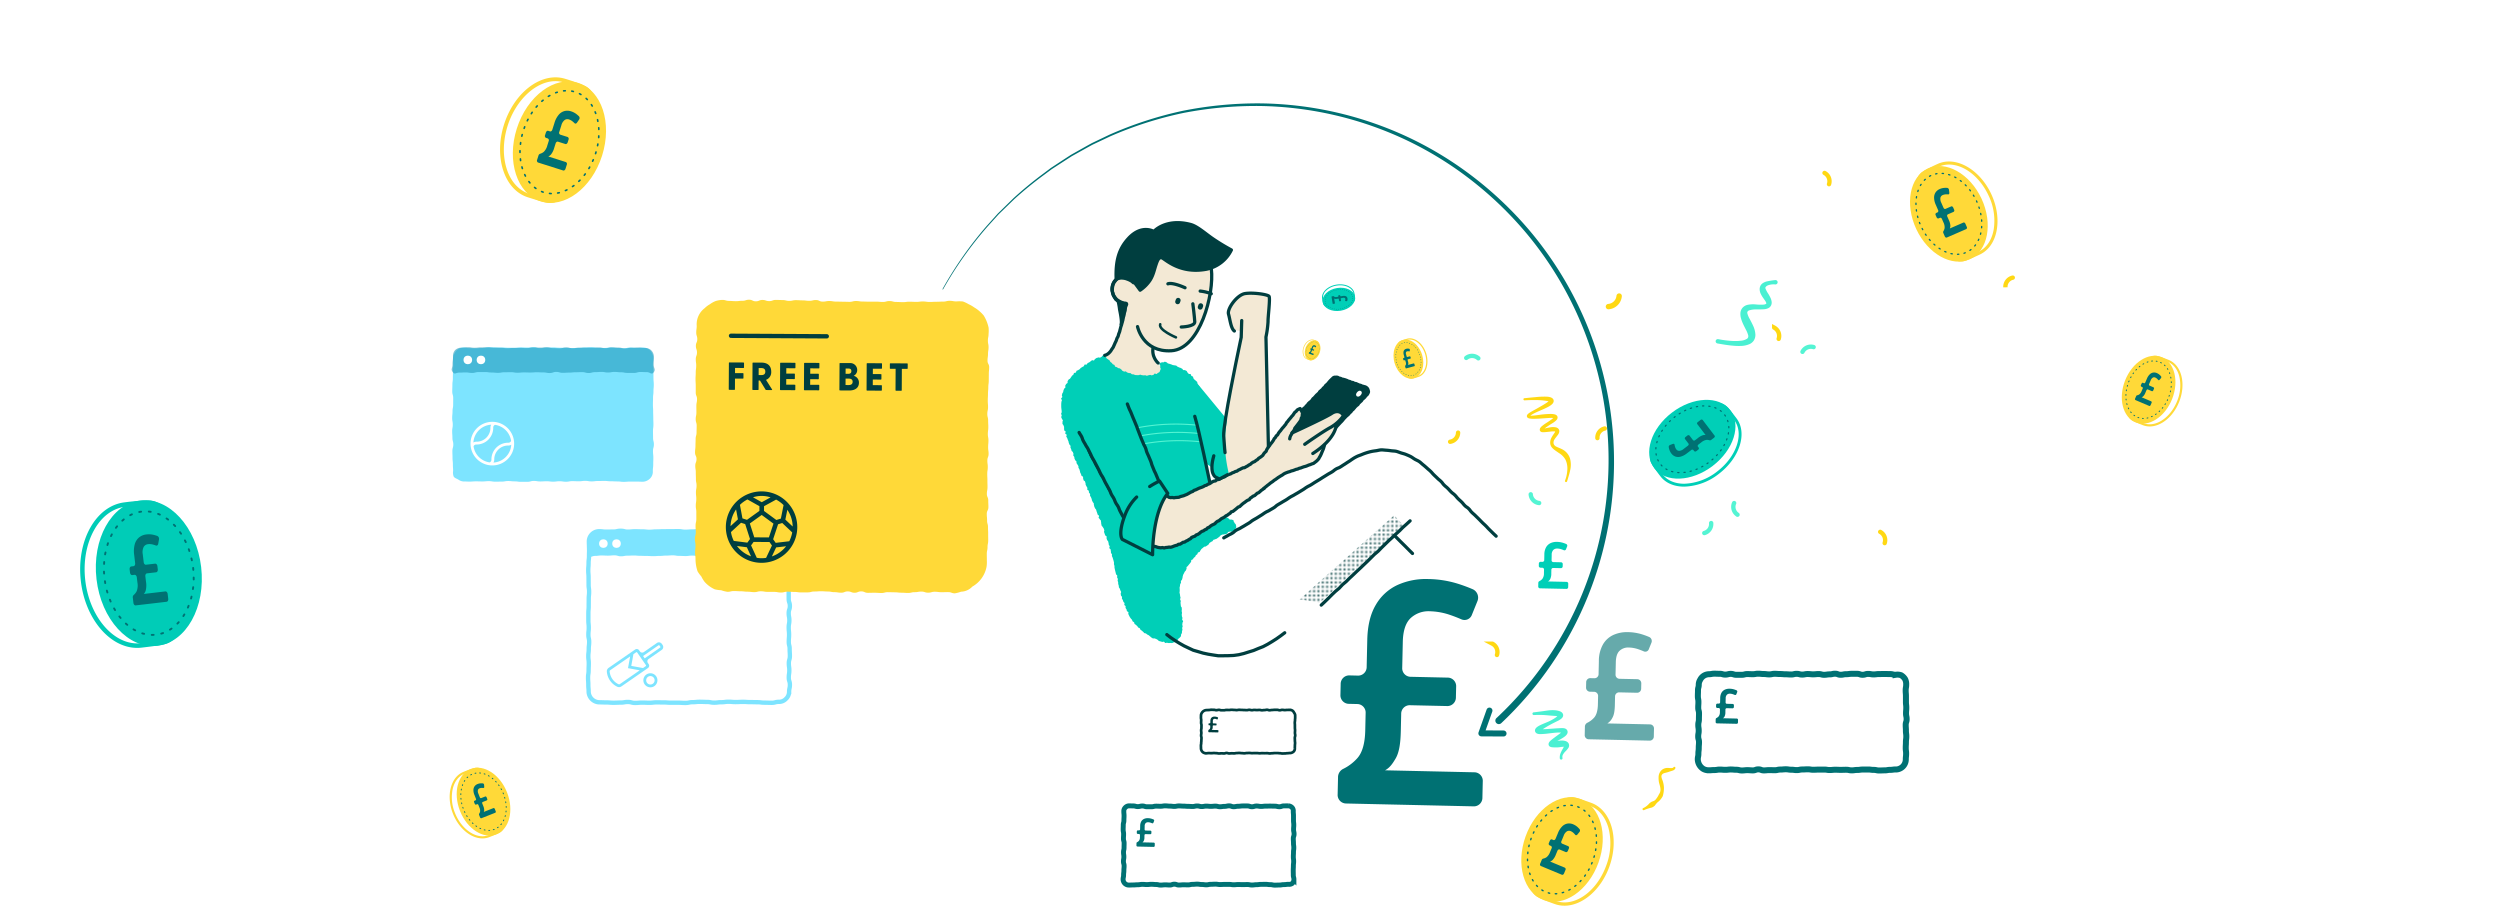 <svg viewBox="0 0 1150 420" xmlns="http://www.w3.org/2000/svg"><pattern id="a" height="2" patternTransform="translate(35.976 5.437)" patternUnits="userSpaceOnUse" width="2"><path d="M0 0h2v2H0z" fill="none"/><circle cx=".515" cy=".5" fill="#003e3f" r=".5"/><circle cx="1.485" cy=".5" fill="none" r=".5"/><circle cx=".515" cy="1.5" fill="none" r=".5"/><circle cx="1.485" cy="1.5" fill="none" r=".5"/></pattern><path d="M295.765 221.6c-1.476 0-1.476-.07-2.952-.07h-2.952c-1.477 0-1.477.123-2.954.123s-1.476-.189-2.952-.189-1.476-.077-2.952-.077-1.477-.154-2.954-.154-1.476.028-2.952.028-1.477.179-2.954.179-1.477-.245-2.953-.245-1.477.2-2.954.2-1.476-.068-2.951-.068-1.475.27-2.949.27-1.476-.219-2.951-.219-1.477.19-2.954.19-1.476-.188-2.951-.188-1.477.086-2.955.086-1.476-.237-2.952-.237-1.478.4-2.956.4-1.477.011-2.954.011-1.477-.211-2.955-.211-1.478-.156-2.956-.156-1.478.265-2.957.265-1.476.038-2.953.038-1.478-.247-2.956-.247-1.478.139-2.957.139-1.479-.043-2.957-.043-1.481.111-2.963.111-1.481-.069-2.962-.069a4.539 4.539 0 0 1-2.262-.891c-.728-.421-1.686-.667-2.107-1.4a5.139 5.139 0 0 1-.25-2.522c0-1.523-.1-1.523-.1-3.045s-.165-1.524-.165-3.048-.066-1.525-.066-3.05.421-1.524.421-3.047-.4-1.526-.4-3.051-.118-1.513-.118-3.041.272-1.526.272-3.052-.267-1.525-.267-3.05.16-1.526.16-3.052.294-1.527.294-3.053.017-1.526.017-3.053-.438-1.525-.438-3.049.068-1.527.068-3.053.207-1.527.207-3.053.049-1.527.049-3.055.111-1.529.111-3.058-.094-1.53-.094-3.059a4.371 4.371 0 0 1 .747-2.263 4.544 4.544 0 0 1 1.55-1.841 4.854 4.854 0 0 1 2.369-.842c1.476 0 1.476.328 2.951.328s1.477.07 2.953.07 1.477-.168 2.953-.168 1.476-.353 2.952-.353 1.477.1 2.953.1h2.954c1.477 0 1.476.129 2.952.129s1.477.035 2.954.035 1.477-.195 2.953-.195 1.477.079 2.954.079 1.475-.147 2.951-.147 1.475.448 2.949.448 1.475-.286 2.951-.286 1.477-.079 2.954-.079 1.475.145 2.951.145 1.477.063 2.954.063 1.477.094 2.953.094 1.478-.11 2.956-.11 1.476-.151 2.953-.151 1.478-.12 2.955-.12 1.479.253 2.957.253 1.478.075 2.956.075 1.477-.211 2.953-.211 1.479.2 2.957.2 1.478.194 2.957.194 1.478-.362 2.957-.362 1.481.17 2.962.17 1.481-.176 2.963-.176a5.012 5.012 0 0 1 2.46.66 4.945 4.945 0 0 1 1.677 1.876 4.715 4.715 0 0 1 .619 2.387c0 1.522-.171 1.522-.171 3.045s.226 1.523.226 3.047.022 1.525.022 3.05.144 1.524.144 3.048-.145 1.525-.145 3.05-.2 1.525-.2 3.049-.05 1.526-.05 3.052.1 1.525.1 3.051.065 1.525.065 3.051.064 1.527.064 3.053-.2 1.527-.2 3.053.037 1.525.037 3.049.373 1.527.373 3.053-.414 1.527-.414 3.054.165 1.527.165 3.054-.054 1.529-.054 3.059-.185 1.529-.185 3.059a4.5 4.5 0 0 1-.466 2.351 4.722 4.722 0 0 1-1.678 1.8 4.9 4.9 0 0 1-2.387.785z" fill="#7de4ff"/><path d="M296.563 160.067c-1.5 0-1.5-.206-3.009-.206s-1.5.1-3.009.1-1.5.289-3.01.289-1.505-.356-3.009-.356-1.5-.106-3.01-.106-1.5.367-3.011.367-1.5-.3-3.009-.3-1.506.105-3.011.105-1.5-.045-3.01-.045-1.5.053-3.011.053-1.5.218-3.008.218-1.5-.371-3.006-.371-1.5.412-3.008.412-1.5-.088-3.011-.088-1.5-.383-3.008-.383-1.5.157-3.011.157-1.5-.086-3.01-.086-1.506.3-3.012.3-1.506-.07-3.011-.07h-3.012c-1.507 0-1.507.124-3.014.124s-1.506-.181-3.013-.181-1.5-.078-3.01-.078-1.507-.154-3.014-.154-1.506.028-3.013.028-1.508.179-3.015.179-1.51-.244-3.019-.244-1.51.2-3.02.2a4.178 4.178 0 0 0-2.919 1.141 4.039 4.039 0 0 0-.94 2.92c0 1.834-.218 1.834-.218 3.668s-.991 2.173.164 3.6c.937 1.156 1.4.147 2.888.147s1.489-.086 2.978-.086 1.488.236 2.976.236 1.487-.4 2.975-.4 1.488-.012 2.976-.012 1.489.212 2.977.212 1.488.155 2.976.155 1.488-.265 2.977-.265 1.488-.037 2.977-.037 1.488.246 2.977.246 1.488-.138 2.977-.138 1.489.043 2.977.043 1.489-.111 2.978-.111 1.487.068 2.975.068 1.486.286 2.973.286 1.487-.521 2.974-.521 1.489.424 2.978.424 1.488-.1 2.975-.1 1.489-.164 2.978-.164 1.489-.066 2.977-.066 1.49.421 2.979.421 1.489-.4 2.978-.4 1.489-.112 2.979-.112 1.49.271 2.98.271 1.49-.266 2.98-.266 1.489.16 2.977.16 1.49.294 2.981.294 1.49.017 2.98.017 1.491-.438 2.982-.438 1.493.068 2.986.068 2.1 1.34 3.038.183c1.158-1.423.064-1.877.064-3.711s.11-1.834.11-3.668a4.335 4.335 0 0 0-1.3-2.923 4.085 4.085 0 0 0-2.926-1.006z" fill="#249cbc" opacity=".6"/><circle cx="215.196" cy="165.565" fill="#fff" r="1.973"/><circle cx="221.241" cy="165.565" fill="#fff" r="1.973"/><path d="M236.505 204.067a10.032 10.032 0 1 1-10.031-10.032 10.04 10.04 0 0 1 10.031 10.032zm-18.74-.506a2.613 2.613 0 0 1 1.315-.38 6.36 6.36 0 0 0 6.512-6.516 2.647 2.647 0 0 1 .376-1.311 8.73 8.73 0 0 0-8.203 8.207zm7.443 9.142a1.313 1.313 0 0 0 .853-1.238 7.658 7.658 0 0 1 7.808-7.811 1.324 1.324 0 0 0 1.237-.849 8.743 8.743 0 0 0-7.374-7.374 1.3 1.3 0 0 0-.85 1.234 7.658 7.658 0 0 1-7.806 7.811 1.317 1.317 0 0 0-1.239.853 8.746 8.746 0 0 0 7.371 7.371zm9.975-8.13a2.637 2.637 0 0 1-1.31.376 6.359 6.359 0 0 0-6.513 6.516 2.644 2.644 0 0 1-.381 1.315 8.732 8.732 0 0 0 8.204-8.207z" fill="#fff"/><ellipse cx="718.528" cy="390.769" fill="#ffd938" rx="24.739" ry="17.817" transform="rotate(-70.223 718.534 390.768)"/><path d="M723 368.214a4.849 4.849 0 0 1 1.194.151c2.261.577 5.123 1.605 7.214 2.357 4.006 1.439 7.01 5.015 8.458 10.068a28.544 28.544 0 0 1-.975 17.295c-3.6 10.023-11.509 17.023-19.227 17.023a11.693 11.693 0 0 1-3.967-.684 68.774 68.774 0 0 1-7.514-3.051c-5.077-2.518-3.542-14.368.032-24.311 4.68-13.02 10.8-18.848 14.785-18.848m0-1.519c-6.721 0-12.924 10.7-16.215 19.853-3.384 9.414-5.8 22.949.724 26.185a69.7 69.7 0 0 0 7.675 3.121 13.189 13.189 0 0 0 4.48.773c8.155 0 16.761-7.191 20.656-18.028 4.622-12.858.862-25.979-8.4-29.307-2.157-.775-5.02-1.8-7.352-2.4a6.324 6.324 0 0 0-1.569-.2z" fill="#ffd938"/><path d="M723.633 379.172a6.858 6.858 0 0 1 2.013 1.256 10.747 10.747 0 0 1 1 1.04 1.067 1.067 0 0 1-.117 1.278l-.926 1.132c-.3.367-.73.438-.97.152a10.417 10.417 0 0 0-.729-.787 4.394 4.394 0 0 0-1.381-.924 1.92 1.92 0 0 0-1.727.088 3.985 3.985 0 0 0-1.515 2.067l-1.022 2.461a.827.827 0 0 0 .26 1.109l2.878 1.2a.826.826 0 0 1 .26 1.108l-.42 1.011c-.2.471-.63.739-.969.6l-2.879-1.2c-.339-.141-.773.127-.969.6l-.675 1.625a7.571 7.571 0 0 1-1.459 2.513 2.891 2.891 0 0 1-1.239.814l6.787 2.819a.827.827 0 0 1 .26 1.109l-.643 1.548c-.2.472-.63.739-.969.6l-9.719-4.037a.828.828 0 0 1-.259-1.109l.677-1.629a1.041 1.041 0 0 1 .678-.654 4.076 4.076 0 0 0 1.549-.64 5.384 5.384 0 0 0 1.636-2.419l.687-1.655a.828.828 0 0 0-.259-1.109l-.707-.293a.828.828 0 0 1-.26-1.109l.42-1.011c.2-.471.63-.739.969-.6l.707.294c.339.141.773-.127.969-.6l1.072-2.581a8.963 8.963 0 0 1 1.994-3.128 4.574 4.574 0 0 1 2.42-1.271 4.682 4.682 0 0 1 2.577.332z" fill="#007173"/><path d="M704.323 385.665c-3.916 10.892-.73 22.008 7.115 24.827s17.38-3.725 21.295-14.618.73-22.009-7.116-24.828-17.379 3.726-21.294 14.619z" fill="none" stroke="#007173" stroke-linecap="round" stroke-linejoin="round" stroke-width=".645" stroke-dasharray=".651 2.605"/><ellipse cx="222.418" cy="368.767" fill="#ffd938" rx="11.63" ry="16.147" transform="rotate(-21.573 222.417 368.766)"/><path d="M219.342 354.113c3.438 0 7.364 6.038 9.731 12.023 2.562 6.48 3.727 14.266.23 16.05-1.356.693-3.2 1.422-4.551 1.956a7.673 7.673 0 0 1-2.829.531c-4.946 0-10.142-4.406-12.636-10.714a18.631 18.631 0 0 1-.987-11.259c.841-3.326 2.727-5.721 5.314-6.744a44.831 44.831 0 0 1 5-1.742 2.829 2.829 0 0 1 .736-.1m0-.992a3.8 3.8 0 0 0-.992.131 45.4 45.4 0 0 0-5.107 1.779c-5.973 2.362-8.157 11-4.878 19.293 2.714 6.863 8.32 11.341 13.558 11.341a8.638 8.638 0 0 0 3.194-.6c1.391-.55 3.238-1.28 4.637-1.994 4.387-2.239 2.756-10.937.241-17.3-2.228-5.636-6.394-12.651-10.653-12.651z" fill="#ffd938"/><path d="M219.692 360.653a4.5 4.5 0 0 1 1.514-.326 7.315 7.315 0 0 1 .944.03.7.7 0 0 1 .525.652l.081.951c.027.308-.142.538-.385.512s-.465-.036-.7-.037a2.879 2.879 0 0 0-1.067.195 1.253 1.253 0 0 0-.769.826 2.6 2.6 0 0 0 .23 1.657l.64 1.618c.122.309.4.489.625.4l1.892-.749c.223-.088.5.092.626.4l.263.664a.541.541 0 0 1-.182.721l-1.893.748a.54.54 0 0 0-.182.72l.423 1.068a4.959 4.959 0 0 1 .459 1.841 1.89 1.89 0 0 1-.211.944l4.461-1.764c.223-.088.5.091.626.4l.4 1.018a.539.539 0 0 1-.182.72l-6.388 2.526c-.223.088-.5-.092-.625-.4l-.424-1.071a.68.68 0 0 1 .021-.615 2.669 2.669 0 0 0 .435-1 3.513 3.513 0 0 0-.334-1.876l-.43-1.088c-.122-.31-.4-.489-.626-.4l-.464.183c-.223.089-.5-.091-.626-.4l-.262-.664a.54.54 0 0 1 .182-.721l.464-.183a.54.54 0 0 0 .182-.721l-.67-1.7a5.835 5.835 0 0 1-.488-2.372 2.975 2.975 0 0 1 .556-1.695 3.057 3.057 0 0 1 1.359-1.012z" fill="#007173"/><path d="M231.58 365.145c-2.778-7.026-9.132-11.1-14.192-9.1s-6.91 9.318-4.132 16.344 9.131 11.1 14.191 9.1 6.911-9.318 4.133-16.344z" fill="none" stroke="#007173" stroke-linecap="round" stroke-linejoin="round" stroke-width=".421" stroke-dasharray=".425 1.7"/><ellipse cx="603.8" cy="161.153" fill="#ffd938" rx="4.753" ry="3.423" transform="rotate(-69.927 603.801 161.152)"/><path d="M603.6 156.476a2.234 2.234 0 0 1 .775.136 13.224 13.224 0 0 1 1.439.593c.973.489.666 2.764-.031 4.671-.655 1.795-1.792 3.606-2.854 3.606a.927.927 0 0 1-.234-.03c-.434-.113-.983-.314-1.384-.46a2.731 2.731 0 0 1-1.614-1.943 5.483 5.483 0 0 1 .205-3.322c.7-1.914 2.219-3.251 3.7-3.251m0-.292c-1.563 0-3.216 1.371-3.973 3.443-.9 2.466-.191 4.99 1.584 5.639.414.151.963.351 1.41.468a1.212 1.212 0 0 0 .308.04c1.288 0 2.488-2.045 3.129-3.8.659-1.806 1.137-4.4-.113-5.032a13.635 13.635 0 0 0-1.471-.607 2.531 2.531 0 0 0-.874-.153z" fill="#ffd938"/><path d="M604.787 158.835a1.313 1.313 0 0 1 .4.224 2.185 2.185 0 0 1 .2.192.205.205 0 0 1-.012.246l-.168.225c-.055.073-.137.09-.185.037a1.83 1.83 0 0 0-.147-.145.841.841 0 0 0-.272-.166.369.369 0 0 0-.331.032.764.764 0 0 0-.274.409l-.175.481a.16.16 0 0 0 .059.211l.562.205a.16.16 0 0 1 .06.211l-.073.2c-.033.092-.114.147-.181.123l-.562-.205c-.066-.024-.147.031-.181.123l-.116.317a1.472 1.472 0 0 1-.259.5.553.553 0 0 1-.231.166l1.326.485a.158.158 0 0 1 .059.21l-.11.3c-.034.092-.115.147-.181.123l-1.9-.694a.158.158 0 0 1-.059-.21l.116-.319a.2.2 0 0 1 .125-.131.789.789 0 0 0 .292-.136 1.029 1.029 0 0 0 .293-.478l.119-.323a.16.16 0 0 0-.06-.211l-.138-.05a.161.161 0 0 1-.059-.211l.072-.2c.034-.092.115-.147.181-.122l.138.05c.067.024.148-.031.181-.123l.185-.5a1.721 1.721 0 0 1 .356-.617.88.88 0 0 1 .454-.264.894.894 0 0 1 .496.035z" fill="#007173"/><path d="M606.524 162.148c.763-2.089.162-4.228-1.342-4.777s-3.343.7-4.106 2.787-.162 4.228 1.342 4.777 3.343-.698 4.106-2.787z" fill="none" stroke="#007173" stroke-linecap="round" stroke-linejoin="round" stroke-width=".124" stroke-dasharray=".125 .5"/><ellipse cx="988.366" cy="179.269" fill="#ffd938" rx="16.147" ry="11.63" transform="rotate(-68.427 988.366 179.27)"/><path d="M991.441 164.614a2.86 2.86 0 0 1 .736.1 44.894 44.894 0 0 1 5 1.744c2.584 1.022 4.471 3.416 5.312 6.743a18.637 18.637 0 0 1-.992 11.262c-2.494 6.309-7.69 10.715-12.635 10.715a7.654 7.654 0 0 1-2.832-.533c-1.347-.532-3.193-1.262-4.549-1.954-3.5-1.784-2.331-9.571.23-16.05 2.367-5.985 6.293-12.024 9.731-12.024m0-.991c-4.259 0-8.424 7.015-10.653 12.65-2.515 6.362-4.145 15.06.241 17.3 1.4.714 3.246 1.444 4.637 1.994a8.644 8.644 0 0 0 3.195.6c5.237 0 10.844-4.477 13.557-11.341 3.279-8.293 1.1-16.931-4.877-19.292a45.685 45.685 0 0 0-5.108-1.78 3.834 3.834 0 0 0-.992-.13z" fill="#ffd938"/><path d="M992.15 171.614a4.525 4.525 0 0 1 1.306.833 7.024 7.024 0 0 1 .649.685.7.7 0 0 1-.084.833l-.611.733c-.2.238-.479.282-.634.093s-.3-.352-.471-.518a2.886 2.886 0 0 0-.9-.611 1.253 1.253 0 0 0-1.128.047 2.6 2.6 0 0 0-1 1.34l-.682 1.6a.539.539 0 0 0 .163.725l1.872.8a.54.54 0 0 1 .162.725l-.28.658c-.131.306-.415.478-.636.384l-1.872-.8c-.22-.094-.5.078-.636.384l-.45 1.057a4.922 4.922 0 0 1-.968 1.631 1.88 1.88 0 0 1-.813.523l4.413 1.882a.54.54 0 0 1 .162.725l-.429 1.007c-.131.306-.415.478-.636.384l-6.318-2.694a.539.539 0 0 1-.163-.725l.452-1.06a.678.678 0 0 1 .446-.422 2.674 2.674 0 0 0 1.015-.408 3.51 3.51 0 0 0 1.082-1.57l.459-1.076a.539.539 0 0 0-.163-.725l-.459-.2a.539.539 0 0 1-.163-.725l.281-.657c.13-.306.415-.478.636-.384l.459.2c.221.094.5-.078.636-.385l.716-1.678a5.829 5.829 0 0 1 1.32-2.029 2.986 2.986 0 0 1 1.587-.815 3.066 3.066 0 0 1 1.68.233z" fill="#007173"/><path d="M979.2 175.646c2.778-7.025 9.132-11.1 14.192-9.1s6.91 9.318 4.133 16.343-9.132 11.1-14.192 9.1-6.907-9.317-4.133-16.343z" fill="none" stroke="#007173" stroke-linecap="round" stroke-linejoin="round" stroke-width=".421" stroke-dasharray=".425 1.7"/><ellipse cx="896.48" cy="98.361" fill="#ffd938" rx="16.557" ry="22.988" transform="rotate(-25.007 896.485 98.36)"/><path d="M896.54 75.695c6.907 0 14.2 5.694 18.157 14.169a26.529 26.529 0 0 1 2.369 15.921c-.912 4.8-3.388 8.362-6.976 10.036-1.87.872-4.43 2.066-6.473 2.791a4.483 4.483 0 0 1-1.508.26c-5.046 0-11.1-8.138-14.863-16.2-4.15-8.9-6.574-19.733-2.089-22.494a63.974 63.974 0 0 1 6.694-3.462 11.012 11.012 0 0 1 4.689-1.017m0-1.412a12.41 12.41 0 0 0-5.285 1.15 64.713 64.713 0 0 0-6.837 3.539c-5.765 3.548-2.38 15.868 1.55 24.293 3.71 7.953 10.083 17.019 16.142 17.019a5.877 5.877 0 0 0 1.98-.342c2.108-.748 4.67-1.943 6.6-2.843 8.287-3.865 10.654-16.326 5.287-27.831-4.284-9.185-12.2-14.985-19.437-14.985z" fill="#ffd938"/><path d="M892.268 86.958a6.411 6.411 0 0 1 2.138-.536 10.047 10.047 0 0 1 1.344 0 .991.991 0 0 1 .779.9l.161 1.349c.052.438-.178.772-.524.747a9.746 9.746 0 0 0-1-.019 4.09 4.09 0 0 0-1.509.328 1.785 1.785 0 0 0-1.055 1.211 3.706 3.706 0 0 0 .406 2.347l.992 2.272c.189.435.6.677.909.541l2.657-1.154c.313-.136.72.106.909.541l.405.933a.768.768 0 0 1-.225 1.034L896 98.606a.77.77 0 0 0-.225 1.034l.652 1.5a7.03 7.03 0 0 1 .74 2.6 2.679 2.679 0 0 1-.254 1.353l6.263-2.721c.314-.136.721.107.91.541l.62 1.43a.767.767 0 0 1-.225 1.033l-8.969 3.9c-.313.137-.72-.106-.909-.541l-.653-1.5a.967.967 0 0 1 0-.876 3.786 3.786 0 0 0 .571-1.448 5.008 5.008 0 0 0-.564-2.655l-.663-1.527c-.189-.435-.6-.677-.909-.541l-.652.283c-.314.136-.721-.106-.909-.541l-.406-.933a.769.769 0 0 1 .225-1.034l.652-.283a.769.769 0 0 0 .225-1.034l-1.034-2.382a8.3 8.3 0 0 1-.807-3.351 4.245 4.245 0 0 1 .71-2.438 4.359 4.359 0 0 1 1.879-1.517z" fill="#007173"/><ellipse cx="896.48" cy="98.361" rx="14.026" ry="19.475" transform="rotate(-25.007 896.49 98.36)" fill="none" stroke="#007173" stroke-linecap="round" stroke-linejoin="round" stroke-width=".599" stroke-dasharray=".605 2.421"/><ellipse cx="647.869" cy="165.196" fill="#ffd938" rx="6.611" ry="9.179" transform="rotate(-16.763 647.886 165.198)"/><path d="M648.526 156.194c2.905 0 5.861 2.812 7.028 6.687 1.37 4.548-.113 9.031-3.3 9.993-.789.238-1.87.563-2.719.733a1.827 1.827 0 0 1-.352.035c-2.082 0-4.114-3.653-5.2-7.273-1.131-3.753-1.469-8.173.462-9.008a25.588 25.588 0 0 1 2.843-.985 4.32 4.32 0 0 1 1.247-.182m0-.564a4.851 4.851 0 0 0-1.409.207 25.9 25.9 0 0 0-2.9 1.007c-2.481 1.072-1.848 6.134-.778 9.688 1.058 3.512 3.2 7.674 5.744 7.674a2.367 2.367 0 0 0 .463-.046c.875-.175 1.956-.5 2.77-.746 3.5-1.054 5.145-5.842 3.683-10.7-1.269-4.211-4.462-7.088-7.569-7.088z" fill="#ffd938"/><path d="M646.857 160.449a2.531 2.531 0 0 1 .876-.089 3.992 3.992 0 0 1 .531.076.4.4 0 0 1 .256.4l-.014.542c0 .176-.114.3-.249.266a3.744 3.744 0 0 0-.393-.065 1.631 1.631 0 0 0-.615.043.713.713 0 0 0-.486.418 1.47 1.47 0 0 0 .026.951l.26.954c.049.183.2.3.328.266l1.116-.3c.131-.036.278.083.328.266l.107.392a.307.307 0 0 1-.148.4l-1.116.3a.307.307 0 0 0-.148.4l.172.63a2.807 2.807 0 0 1 .143 1.068 1.066 1.066 0 0 1-.178.52l2.631-.716c.132-.036.279.083.328.265l.164.6a.307.307 0 0 1-.148.4l-3.767 1.027c-.132.035-.279-.084-.328-.266l-.173-.632a.385.385 0 0 1 .051-.346 1.515 1.515 0 0 0 .308-.54 1.991 1.991 0 0 0-.071-1.081l-.174-.641c-.05-.183-.2-.3-.329-.266l-.274.075c-.131.035-.278-.084-.328-.266l-.107-.392a.308.308 0 0 1 .148-.4l.274-.074a.307.307 0 0 0 .148-.4l-.272-1a3.332 3.332 0 0 1-.127-1.371 1.7 1.7 0 0 1 .42-.923 1.743 1.743 0 0 1 .83-.491z" fill="#007173"/><path d="M642.507 166.811c-1.239-4.111.158-8.168 3.119-9.06s6.366 1.718 7.605 5.83-.158 8.168-3.119 9.06-6.367-1.718-7.605-5.83z" fill="none" stroke="#007173" stroke-linecap="round" stroke-linejoin="round" stroke-width=".239" stroke-dasharray=".241 .966"/><path d="M789.738 186.689a4.94 4.94 0 0 1 3.837 1.421c1.377 1.482 2.971 3.575 4.135 5.1 4.711 6.186 1.169 16.835-7.895 23.739a25.783 25.783 0 0 1-15.083 5.572c-4.287 0-7.8-1.516-9.9-4.268a57.883 57.883 0 0 1-4.015-5.758c-2.49-4.225 4.429-12.282 11.911-17.981 4.969-3.785 12.046-7.829 17.009-7.829m0-1.333c-5.223 0-12.412 3.984-17.817 8.1-7.077 5.39-15.457 14.281-12.252 19.719a58.858 58.858 0 0 0 4.1 5.889c2.444 3.208 6.423 4.793 10.96 4.793a26.935 26.935 0 0 0 15.891-5.844c9.664-7.361 13.313-18.826 8.148-25.608-1.2-1.579-2.8-3.676-4.219-5.2a6.282 6.282 0 0 0-4.814-1.847z" fill="#00cfb7"/><ellipse cx="778.472" cy="202.06" fill="#00cfb7" rx="21.998" ry="15.434" transform="rotate(-37.301 778.464 202.06)"/><path d="M768.848 208.642a5.832 5.832 0 0 1-.954-1.822 9.245 9.245 0 0 1-.29-1.224.963.963 0 0 1 .666-.924l1.211-.465c.393-.15.75-.02.8.3a8.937 8.937 0 0 0 .2.913 3.731 3.731 0 0 0 .627 1.3 1.648 1.648 0 0 0 1.345.675 3.617 3.617 0 0 0 2.079-.925l1.885-1.436c.361-.275.5-.7.305-.956l-1.637-2.148c-.192-.254-.056-.682.305-.957l.774-.59a.733.733 0 0 1 1-.039l1.636 2.148a.732.732 0 0 0 1-.039l1.245-.948a6.891 6.891 0 0 1 2.238-1.289 2.571 2.571 0 0 1 1.3-.087l-3.857-5.065c-.193-.253-.057-.681.3-.956l1.186-.9a.734.734 0 0 1 1-.039l5.523 7.252c.193.254.057.682-.3.957l-1.248.95a.935.935 0 0 1-.809.207 3.581 3.581 0 0 0-1.46-.178 4.887 4.887 0 0 0-2.329 1.141l-1.268.966c-.361.274-.5.7-.3.956l.4.527c.193.253.057.681-.3.956l-.775.59a.732.732 0 0 1-1 .04l-.4-.528a.733.733 0 0 0-1 .04l-1.977 1.5a8.14 8.14 0 0 1-2.92 1.528 4.044 4.044 0 0 1-2.4-.072 3.98 3.98 0 0 1-1.801-1.359z" fill="#007173"/><path d="M770.55 191.658c-8.187 6.236-11.278 15.949-6.9 21.694s14.56 5.346 22.747-.89 11.278-15.95 6.9-21.695-14.559-5.346-22.747.891z" fill="none" stroke="#007173" stroke-linecap="round" stroke-linejoin="round" stroke-width=".566" stroke-dasharray=".574 2.294"/><path d="M616.478 131.244c3.186 0 5.759 1.578 6.119 3.753a19.793 19.793 0 0 1 .293 2.387c.077 1.679-3.31 3.007-6.489 3.53a18.725 18.725 0 0 1-2.994.256c-2.479 0-4.063-.606-4.346-1.663-.181-.672-.327-1.56-.435-2.209a4.187 4.187 0 0 1 1.437-3.647 8.865 8.865 0 0 1 4.76-2.27 10.2 10.2 0 0 1 1.655-.137m0-.457a10.736 10.736 0 0 0-1.73.143c-4.106.677-7.049 3.561-6.572 6.443.111.671.258 1.562.443 2.252.4 1.494 2.493 2 4.788 2a19.308 19.308 0 0 0 3.068-.262c3.007-.5 6.97-1.841 6.871-4a20.271 20.271 0 0 0-.3-2.441c-.409-2.47-3.2-4.136-6.57-4.136z" fill="#00cfb7"/><ellipse cx="615.87" cy="137.71" fill="#00cfb7" rx="7.536" ry="5.288" transform="rotate(-9.315 615.9 137.714)"/><path d="M619.84 137.262a2.033 2.033 0 0 1 0 .705 3.1 3.1 0 0 1-.109.417.33.33 0 0 1-.349.173l-.442-.054c-.143-.018-.23-.114-.194-.22a3.19 3.19 0 0 0 .087-.308 1.288 1.288 0 0 0 .018-.493.564.564 0 0 0-.3-.42 1.234 1.234 0 0 0-.778-.054l-.8.132c-.154.025-.263.133-.246.24l.151.913c.018.108-.092.216-.245.241l-.329.054c-.153.025-.292-.041-.31-.149l-.151-.913c-.018-.107-.157-.174-.31-.149l-.529.087a2.358 2.358 0 0 1-.884.031.887.887 0 0 1-.409-.183l.356 2.152c.018.108-.092.215-.246.241l-.5.083c-.153.025-.292-.042-.31-.149l-.509-3.082c-.018-.107.092-.215.245-.24l.53-.088a.322.322 0 0 1 .278.067 1.233 1.233 0 0 0 .414.289 1.681 1.681 0 0 0 .888.028l.539-.088c.153-.026.263-.133.245-.241l-.037-.224c-.018-.108.092-.215.246-.241l.329-.054c.153-.025.292.042.31.149l.037.224c.018.108.156.175.31.149l.84-.138a2.785 2.785 0 0 1 1.129.007 1.377 1.377 0 0 1 .716.407 1.363 1.363 0 0 1 .319.699z" fill="#007173"/><path d="M616.6 142.129c3.479-.573 5.972-3.016 5.568-5.457s-3.552-3.955-7.031-3.382-5.972 3.016-5.568 5.457 3.554 3.953 7.031 3.382z" fill="none" stroke="#007173" stroke-linecap="round" stroke-linejoin="round" stroke-width=".194" stroke-dasharray=".196 .785"/><path d="M358.273 322.852c-1.653 0-1.653.438-3.306.438s-1.653-.067-3.307-.067-1.654-.208-3.308-.208-1.653-.048-3.306-.048-1.654-.111-3.308-.111-1.654.094-3.307.094-1.654-.141-3.308-.141-1.654.212-3.308.212-1.651.209-3.3.209-1.653-.329-3.3-.329-1.654-.07-3.308-.07-1.652.169-3.3.169-1.654.352-3.308.352-1.654-.1-3.307-.1h-3.31c-1.655 0-1.654-.13-3.308-.13s-1.654-.034-3.309-.034-1.655.194-3.311.194-1.655-.079-3.311-.079-1.653.147-3.307.147-1.655-.448-3.311-.448-1.655.286-3.311.286-1.656.079-3.312.079-1.658-.145-3.317-.145-1.659-.063-3.318-.063a5.051 5.051 0 0 1-4.789-4.773c0-1.645-.152-1.645-.152-3.29s-.12-1.644-.12-3.289.253-1.644.253-3.289.075-1.645.075-3.289-.211-1.642-.211-3.284.2-1.643.2-3.286.194-1.645.194-3.29-.363-1.643-.363-3.286.17-1.645.17-3.29-.175-1.644-.175-3.288v-3.292c0-1.646.147-1.644.147-3.289s.019-1.645.019-3.291.171-1.646.171-3.292-.226-1.646-.226-3.293-.022-1.644-.022-3.288-.144-1.646-.144-3.292.145-1.647.145-3.293.2-1.647.2-3.294.05-1.649.05-3.3-.1-1.65-.1-3.3a4.64 4.64 0 0 1 1.326-3.359 4.747 4.747 0 0 1 3.358-1.455c1.653 0 1.653.2 3.306.2s1.654-.037 3.307-.037 1.654-.374 3.308-.374 1.653.414 3.307.414 1.654-.164 3.308-.164 1.653.053 3.307.053 1.654.185 3.308.185 1.654-.163 3.307-.163 1.651-.087 3.3-.087 1.652-.022 3.3-.022 1.654-.031 3.309-.031 1.652.277 3.3.277 1.654-.124 3.309-.124 1.653-.2 3.306-.2 1.655-.156 3.31-.156 1.654.227 3.308.227 1.655-.051 3.309-.051 1.656.035 3.311.035 1.656.082 3.311.082 1.654-.159 3.307-.159 1.656.211 3.311.211 1.656.03 3.311.03 1.656-.085 3.312-.085 1.659.066 3.318.066 1.658.16 3.317.16a4.831 4.831 0 0 1 3.522 1.007 5.073 5.073 0 0 1 1.382 3.523c0 1.645-.208 1.645-.208 3.289s.373 1.645.373 3.289-.349 1.638-.349 3.287.15 1.645.15 3.29-.058 1.641-.058 3.283.238 1.643.238 3.286-.536 1.645-.536 3.29.009 1.643.009 3.287.541 1.645.541 3.29-.543 1.644-.543 3.288.3 1.645.3 3.291-.3 1.645-.3 3.289.172 1.646.172 3.291-.134 1.646-.134 3.293.4 1.646.4 3.292.1 1.644.1 3.289-.48 1.646-.48 3.292.222 1.646.222 3.292-.246 1.647-.246 3.294.514 1.649.514 3.3-.355 1.649-.355 3.3a4.476 4.476 0 0 1-1.491 3.224 4.344 4.344 0 0 1-3.23 1.342z" fill="none" stroke="#7de4ff" stroke-miterlimit="10" stroke-width="2"/><path d="M359.677 244.256c-1.473 0-1.473.138-2.947.138s-1.473-.043-2.946-.043-1.474.111-2.948.111-1.474-.069-2.948-.069-1.474-.285-2.947-.285-1.474.521-2.948.521-1.474-.425-2.949-.425-1.473.1-2.947.1-1.475.165-2.949.165-1.474.066-2.948.066-1.475-.421-2.949-.421-1.473.4-2.946.4-1.472.113-2.944.113-1.473-.272-2.946-.272-1.475.267-2.949.267-1.473-.16-2.946-.16-1.475-.294-2.95-.294-1.474-.017-2.948-.017-1.475.438-2.95.438-1.474-.068-2.949-.068-1.475-.207-2.95-.207-1.476-.049-2.952-.049-1.475-.111-2.951-.111-1.474.094-2.948.094-1.476-.141-2.952-.141-1.476.213-2.951.213-1.477.208-2.953.208-1.479-.329-2.957-.329-1.479-.07-2.958-.07a3.712 3.712 0 0 0-2.458 1.187 3.315 3.315 0 0 0-.666 2.459c0 1.322-.1 1.322-.1 2.644v2.65c0 1.325-1.131 1.74-.142 2.62 1.111.99 1.463.025 2.951.025s1.488-.194 2.977-.194 1.488.078 2.976.078 1.488-.146 2.975-.146 1.488.448 2.976.448 1.489-.287 2.978-.287 1.488-.078 2.975-.078 1.489.145 2.977.145 1.489.062 2.978.062 1.488.095 2.976.095 1.489-.111 2.978-.111 1.488-.151 2.976-.151 1.489-.12 2.978-.12 1.488.253 2.975.253 1.487.075 2.973.075 1.487-.211 2.975-.211 1.489.2 2.978.2 1.487.2 2.974.2 1.489-.363 2.979-.363 1.488.17 2.976.17 1.49-.175 2.98-.175h2.977c1.49 0 1.49.146 2.979.146s1.49.02 2.98.02 1.491.171 2.981.171 1.488-.226 2.977-.226 1.49-.022 2.98-.022 1.49-.145 2.981-.145 1.49.145 2.981.145 1.493.2 2.986.2 2.013.984 3.131-.005c.99-.877-.031-1.486-.031-2.808s-.065-1.325-.065-2.649-.064-1.325-.064-2.649a3.592 3.592 0 0 0-.85-2.53 3.7 3.7 0 0 0-2.532-.996zm-55.288 54.707l-6.039 4.2a1.3 1.3 0 0 0-.329 1.8l.369.532a1.291 1.291 0 0 1-.329 1.8l-12.185 8.436a1.917 1.917 0 0 1-1.883.188 8.445 8.445 0 0 1-4.852-7.008 1.907 1.907 0 0 1 .838-1.695l12.19-8.44a1.292 1.292 0 0 1 1.8.329l.369.532a1.3 1.3 0 0 0 1.8.329l6.043-4.206a1.592 1.592 0 0 1 1.21-.26 1.609 1.609 0 0 1 1.041.673l.369.532a1.621 1.621 0 0 1-.412 2.258zm-10.108 9.378l-5.4-.984.985-5.4-9.15 6.329a.623.623 0 0 0-.281.533 7.166 7.166 0 0 0 4.106 5.936.61.61 0 0 0 .6-.078zm2.857-2.367l-4.05-5.855a.319.319 0 0 0-.448-.084l-1.271.879-.985 5.4 5.4.985 1.27-.879a.319.319 0 0 0 .084-.446zm6.6-8.524l-.369-.531a.319.319 0 0 0-.448-.084l-7.107 4.941.738 1.064 7.107-4.941a.32.32 0 0 0 .075-.449zm-1.318 15.5a3.236 3.236 0 1 1-3.22-3.25 3.241 3.241 0 0 1 3.216 3.252zm-1.294-.007a1.942 1.942 0 1 0-1.954 1.932 1.944 1.944 0 0 0 1.95-1.93z" fill="#7de4ff"/><circle cx="277.553" cy="250.052" fill="#fff" r="1.973"/><circle cx="283.598" cy="250.052" fill="#fff" r="1.973"/><ellipse cx="257.342" cy="65.384" fill="#ffd938" rx="28.574" ry="20.58" transform="rotate(-72.411 257.34 65.385)"/><path d="M255.5 37.331a13.456 13.456 0 0 1 4.072.626 79.224 79.224 0 0 1 8.806 3.193c5.971 2.683 4.721 16.427 1.033 28.061-4.907 15.477-11.795 22.405-16.446 22.405a5.573 5.573 0 0 1-1.174-.126c-2.636-.566-5.985-1.628-8.429-2.4-9.9-3.136-14.309-17.157-9.84-31.254 3.766-11.879 13.009-20.5 21.978-20.5m0-1.754c-9.6 0-19.545 8.775-23.651 21.726-4.769 15.043.148 30.022 10.982 33.457 2.524.8 5.873 1.862 8.591 2.446a7.356 7.356 0 0 0 1.543.165c7.874 0 14.683-12.792 18.119-23.63 3.495-11.02 5.69-26.746-1.984-30.197a80.707 80.707 0 0 0-9-3.265 15.165 15.165 0 0 0-4.6-.707z" fill="#ffd938"/><path d="M262.67 51.205a7.936 7.936 0 0 1 2.442 1.244 12.6 12.6 0 0 1 1.261 1.1 1.233 1.233 0 0 1-.007 1.482l-.952 1.395c-.308.453-.8.578-1.1.272a12.1 12.1 0 0 0-.918-.832 5.074 5.074 0 0 0-1.682-.925 2.218 2.218 0 0 0-1.977.274 4.594 4.594 0 0 0-1.536 2.53l-.93 2.935a.954.954 0 0 0 .41 1.249l3.432 1.088a.956.956 0 0 1 .41 1.25l-.382 1.2c-.178.562-.65.913-1.055.785l-3.432-1.088c-.405-.128-.877.223-1.055.785l-.615 1.938a8.742 8.742 0 0 1-1.426 3.038 3.355 3.355 0 0 1-1.344 1.06l8.092 2.565a.955.955 0 0 1 .41 1.249l-.586 1.847c-.178.561-.65.913-1.055.784l-11.586-3.673a.954.954 0 0 1-.41-1.249l.616-1.943a1.2 1.2 0 0 1 .715-.82 4.716 4.716 0 0 0 1.718-.891 6.22 6.22 0 0 0 1.639-2.948l.626-1.973a.957.957 0 0 0-.41-1.25l-.843-.267a.955.955 0 0 1-.41-1.249l.382-1.206c.179-.561.651-.913 1.055-.785l.843.267c.4.129.877-.223 1.055-.784l.975-3.077a10.362 10.362 0 0 1 1.981-3.8 5.276 5.276 0 0 1 2.657-1.7 5.4 5.4 0 0 1 2.992.123z" fill="#007173"/><path d="M273.962 70.652c4.04-12.744-.126-25.434-9.3-28.344s-19.9 5.063-23.935 17.807.126 25.434 9.3 28.344 19.895-5.059 23.935-17.807z" fill="none" stroke="#007173" stroke-linecap="round" stroke-linejoin="round" stroke-width=".745" stroke-dasharray=".752 3.009"/><ellipse cx="68.46" cy="263.647" fill="#00ccb7" rx="24.232" ry="33.646" transform="rotate(-6.685 68.453 263.63)"/><path d="M68.586 232.291c7.7 0 13.012 15.354 14.684 29.621 1.69 14.42-.133 30.723-8.129 32.444-3.1.667-7.21 1.149-10.211 1.5a15.692 15.692 0 0 1-1.825.107c-11.484 0-21.967-12.691-23.866-28.892-1-8.5.437-16.742 4.034-23.211 3.474-6.248 8.555-10.06 14.306-10.734a93.411 93.411 0 0 1 11-.835h.011m0-2.066h-.011a94.847 94.847 0 0 0-11.237.849c-13.292 1.558-22.314 17.782-20.151 36.238 2.05 17.5 13.418 30.717 25.918 30.717a17.735 17.735 0 0 0 2.066-.121c3.095-.363 7.2-.844 10.4-1.533 10.031-2.158 11.405-20.547 9.746-34.7-1.583-13.509-6.837-31.446-16.736-31.446z" fill="#00ccb7"/><path d="M67.316 245.848a9.359 9.359 0 0 1 3.222.154 14.711 14.711 0 0 1 1.885.566 1.452 1.452 0 0 1 .709 1.594l-.346 1.958c-.112.635-.574 1.006-1.05.825a14.307 14.307 0 0 0-1.388-.449 6 6 0 0 0-2.253-.179 2.615 2.615 0 0 0-1.991 1.252 5.418 5.418 0 0 0-.423 3.459l.422 3.6c.081.689.548 1.2 1.045 1.142l4.211-.493c.5-.058.964.453 1.045 1.142l.173 1.479c.081.69-.256 1.3-.752 1.354l-4.211.493c-.5.058-.834.664-.753 1.353l.279 2.378a10.288 10.288 0 0 1-.061 3.951 3.921 3.921 0 0 1-.93 1.788l9.928-1.163c.5-.058.964.453 1.045 1.143l.265 2.265c.081.689-.256 1.295-.752 1.353L62.42 278.48c-.5.058-.964-.454-1.045-1.143l-.279-2.383a1.414 1.414 0 0 1 .37-1.227 5.554 5.554 0 0 0 1.413-1.788 7.328 7.328 0 0 0 .333-3.958l-.284-2.421c-.081-.689-.548-1.2-1.045-1.142l-1.033.121c-.5.058-.965-.454-1.045-1.143l-.174-1.479c-.08-.689.257-1.295.753-1.353l1.033-.121c.5-.058.834-.664.753-1.353l-.442-3.776a12.179 12.179 0 0 1 .286-5.037 6.221 6.221 0 0 1 2.027-3.115 6.377 6.377 0 0 1 3.275-1.314z" fill="#007173"/><ellipse cx="68.46" cy="263.647" rx="20.529" ry="28.504" transform="rotate(-6.685 68.453 263.63)" fill="none" stroke="#007173" stroke-linecap="round" stroke-linejoin="round" stroke-width=".877" stroke-dasharray=".886 3.543"/><path d="M439.236 272.936c-1.538-.009-1.535-.559-3.073-.568s-1.538.055-3.076.047-1.536-.2-3.073-.207-1.541.431-3.079.422-1.536-.491-3.076-.5-1.539.275-3.077.267-1.54.368-3.078.359-1.538-.107-3.076-.115-1.538-.175-3.077-.184-1.538-.054-3.076-.062-1.541.393-3.079.384-1.539-.106-3.078-.115-1.539.047-3.077.038-1.536-.658-3.075-.666-1.542.633-3.081.624-1.536-.6-3.075-.608-1.541.6-3.079.591-1.535-.243-3.072-.251-1.536-.287-3.073-.3-1.539-.111-3.078-.119-1.539.125-3.076.116-1.542.4-3.081.4-1.539.026-3.078.018-1.539-.216-3.079-.225-1.538-.1-3.077-.111-1.542.39-3.082.382-1.539-.277-3.08-.285-1.54 0-3.081-.013-1.537-.26-3.076-.268-1.542.4-3.083.389-1.54-.19-3.08-.2-1.54-.184-3.081-.193-1.543-.1-3.087-.105-1.545.357-3.089.349a15.026 15.026 0 0 1-2.848-.719 15.6 15.6 0 0 1-2.92-.41 13.861 13.861 0 0 1-4.709-3.463 15.024 15.024 0 0 1-1.5-2.485 14.8 14.8 0 0 1-1.721-2.341 18.079 18.079 0 0 1-.945-5.7c.008-1.531-.21-1.532-.2-3.063s.18-1.53.188-3.061-.281-1.531-.273-3.062.4-1.527.41-3.057-.113-1.531-.1-3.062.341-1.53.349-3.061-.01-1.531 0-3.062-.257-1.532-.249-3.062.224-1.53.232-3.061-.166-1.532-.158-3.063.27-1.53.279-3.06-.3-1.533-.291-3.064-.063-1.532-.055-3.064-.247-1.532-.239-3.063.561-1.528.569-3.06-.686-1.535-.678-3.066.189-1.531.2-3.062.063-1.531.071-3.061.42-1.527.428-3.056.048-1.53.057-3.06-.459-1.534-.45-3.066.316-1.528.324-3.058-.031-1.533-.022-3.065.3-1.529.31-3.06-.6-1.536-.595-3.068 0-1.532 0-3.064-.1-1.533-.1-3.065.1-1.532.1-3.065.2-1.532.212-3.065-.2-1.533-.195-3.064.543-1.53.551-3.063-.516-1.536-.508-3.069.638-1.53.646-3.064-.484-1.539-.476-3.075.209-1.534.217-3.071a9.351 9.351 0 0 1 3.649-8.129 11.242 11.242 0 0 1 2.4-1.81 11.581 11.581 0 0 1 2.689-1.489 12 12 0 0 1 3.079-.513c1.537.008 1.535.452 3.072.461s1.537.114 3.074.122 1.537-.185 3.074-.176 1.539-.5 3.075-.492 1.533.724 3.07.732 1.542-.636 3.08-.627 1.534.524 3.071.533 1.54-.556 3.076-.547 1.538.053 3.075.061 1.536.378 3.074.387 1.539-.348 3.076-.339 1.536.09 3.074.1 1.537.2 3.075.207 1.539-.372 3.077-.363 1.534.724 3.072.732 1.539-.292 3.077-.283 1.536.26 3.074.268 1.537.047 3.073.055 1.536.054 3.071.063 1.539-.394 3.075-.386 1.537.239 3.075.248 1.537.055 3.073.063 1.539-.028 3.077-.019 1.537.137 3.074.146 1.541-.422 3.08-.414 1.536.406 3.074.414 1.538.079 3.077.087 1.541-.209 3.08-.2 1.539.071 3.079.079 1.538-.2 3.076-.189 1.538.213 3.078.221 1.54-.094 3.079-.086 1.541-.084 3.081-.076 1.544-.37 3.087-.362 1.541.27 3.083.278a15.8 15.8 0 0 1 2.962.025 15.185 15.185 0 0 1 2.679 1.269 14.486 14.486 0 0 1 2.5 1.444 14.975 14.975 0 0 1 2.365 1.689 15.494 15.494 0 0 1 2.077 2.109 17.947 17.947 0 0 1 2.2 5.489 15.772 15.772 0 0 1-.011 2.954c-.008 1.532-.3 1.53-.3 3.062s.309 1.533.3 3.064-.244 1.529-.252 3.06-.219 1.53-.227 3.062.771 1.537.762 3.069-.153 1.531-.161 3.062-.018 1.532-.027 3.063-.2 1.531-.211 3.062-.141 1.532-.149 3.064-.082 1.532-.091 3.063.129 1.533.121 3.065-.325 1.531-.333 3.063.38 1.534.372 3.066.091 1.533.083 3.066-.2 1.531-.212 3.063.282 1.534.274 3.066-.137 1.531-.145 3.062.223 1.531.215 3.061-.558 1.528-.566 3.059.2 1.534.192 3.067-.235 1.53-.244 3.061.085 1.533.076 3.066.052 1.532.044 3.064-.285 1.532-.294 3.066.645 1.536.637 3.068.075 1.534.067 3.067-.738 1.53-.746 3.064.152 1.535.143 3.069.424 1.534.416 3.066.083 1.535.075 3.069.028 1.534.02 3.068-.3 1.533-.308 3.067-.333 1.535-.341 3.072.034 1.538.025 3.074a14.9 14.9 0 0 1-.139 2.888 13.313 13.313 0 0 1-6.534 9.1 7.382 7.382 0 0 1-5.182 2.344 15.264 15.264 0 0 1-2.86.761z" fill="#ffd938"/><path d="M350.246 258.9a16.431 16.431 0 1 1 15.732-21.421 16.441 16.441 0 0 1-15.732 21.421zm-12.6-23a14.267 14.267 0 0 0-1.6 6.127l3.4-3.128-.85-4.57a14.055 14.055 0 0 0-.946 1.571zm-.1 12.92l6.237.8 1.209-1.664-2.209-6.882-1.91-.607-4.623 4.275a13.352 13.352 0 0 0 1.296 4.082zm7.925 7.086l-1.912-4.165-4.548-.581a14.217 14.217 0 0 0 6.46 4.75zm-1.645-26.16a14.306 14.306 0 0 0-3.459 2.485l1.159 6.228 2.083.661 5.714-4.1.012-2.179zm3.137 17.429l6.732.037 2.1-6.349-5.418-3.978-5.455 3.912zm5.441 9.445l2.688-5.683-1.137-1.61-7.3-.04-1.162 1.6 2.626 5.713a13.48 13.48 0 0 0 4.281.024zm-6.028-27.867l4.029 2.262 4.059-2.224a12.96 12.96 0 0 0-8.088-.034zm14.064 3.588a14.255 14.255 0 0 0-3.432-2.529l-5.553 3.043-.012 2.18 5.667 4.159 2.091-.638zm1.155 18.936l-4.574.538-1.956 4.143a14.151 14.151 0 0 0 6.535-4.677zm2.824-6.365l-4.587-4.332-1.917.586-2.271 6.885 1.17 1.656 6.252-.734a14.545 14.545 0 0 0 1.353-4.057zM362.17 234.5l-.905 4.52 3.368 3.179a14.034 14.034 0 0 0-2.463-7.699zm-26.947-55.45l.066-12.063a.255.255 0 0 1 .271-.269l6.429.035a.254.254 0 0 1 .267.272l-.01 1.98a.256.256 0 0 1-.271.269l-3.853-.021-.014 2.376 3.619.02a.255.255 0 0 1 .27.271l-.011 1.981a.257.257 0 0 1-.273.269l-3.619-.02-.026 4.916a.255.255 0 0 1-.273.268l-2.3-.013a.254.254 0 0 1-.272-.271zm19.729.378l-2.467-.014a.341.341 0 0 1-.323-.181l-2.552-4.174h-.649l-.021 4.069a.256.256 0 0 1-.272.269l-2.305-.013a.255.255 0 0 1-.268-.272l.066-12.063a.256.256 0 0 1 .271-.269l3.872.021c3.042.017 4.473 1.718 4.46 4.166a3.73 3.73 0 0 1-2.4 3.769l2.766 4.372c.129.192.038.321-.178.32zm-5.976-6.893l1.225.007c.954 0 1.837-.3 1.844-1.593.007-1.314-.873-1.625-1.827-1.631l-1.224-.006zm9.824 6.644l.066-12.063a.255.255 0 0 1 .271-.269l6.5.035a.256.256 0 0 1 .269.272l-.011 1.981a.255.255 0 0 1-.272.268l-3.924-.022-.014 2.467 3.691.02a.255.255 0 0 1 .268.272l-.011 1.98a.254.254 0 0 1-.27.269l-3.692-.02-.014 2.574 3.907.022a.271.271 0 0 1 .287.272l-.011 1.98a.271.271 0 0 1-.29.269l-6.482-.036a.254.254 0 0 1-.268-.271zm11.019.06l.065-12.063a.256.256 0 0 1 .272-.269l6.5.035a.255.255 0 0 1 .268.272l-.01 1.981a.255.255 0 0 1-.272.268l-3.925-.022-.013 2.467 3.691.021a.254.254 0 0 1 .268.271l-.011 1.981a.254.254 0 0 1-.271.268l-3.691-.02-.015 2.571 3.908.021a.271.271 0 0 1 .287.272l-.011 1.98a.27.27 0 0 1-.29.269l-6.483-.035a.254.254 0 0 1-.267-.268zm16.307.089l.066-12.063a.256.256 0 0 1 .271-.269l4.376.024a3.185 3.185 0 0 1 3.476 3.224 2.875 2.875 0 0 1-1.636 2.62 3.185 3.185 0 0 1 2.432 3.2c-.012 2.124-1.479 3.574-4.522 3.558l-4.195-.023a.256.256 0 0 1-.268-.271zm4.3-2.209c1.063.006 1.786-.44 1.79-1.485.006-1.062-.711-1.462-1.773-1.468l-1.477-.008-.016 2.953zm-.206-5.169c.865.005 1.407-.334 1.411-1.253 0-.864-.533-1.173-1.4-1.177l-1.242-.007-.014 2.43zm8.399 7.45l.065-12.063a.255.255 0 0 1 .272-.269l6.5.035a.255.255 0 0 1 .268.272l-.011 1.981a.255.255 0 0 1-.271.268l-3.925-.022-.014 2.467 3.692.02a.254.254 0 0 1 .267.272l-.01 1.98a.255.255 0 0 1-.271.269l-3.691-.02-.015 2.574 3.907.022a.271.271 0 0 1 .287.272l-.01 1.98a.271.271 0 0 1-.29.269l-6.483-.036a.254.254 0 0 1-.267-.271zm13.32.069l.054-9.813-2.395-.012a.256.256 0 0 1-.269-.271l.01-1.981a.257.257 0 0 1 .273-.269l7.651.042a.27.27 0 0 1 .286.272l-.01 1.981a.269.269 0 0 1-.289.267l-2.395-.013-.054 9.813a.255.255 0 0 1-.271.269l-2.3-.013a.27.27 0 0 1-.291-.272z" fill="#003e3f"/><path d="M336.267 154.461l44.046.241" fill="none" stroke="#003e3f" stroke-linecap="round" stroke-linejoin="round" stroke-width="2"/><path d="M657.058 266.359a48.128 48.128 0 0 1 13.109 2.018 70.716 70.716 0 0 1 7.4 2.72 4.253 4.253 0 0 1 2.024 5.492l-2.5 6.172a3.607 3.607 0 0 1-4.755 2.172q-2.643-1.159-5.437-2.107a30.549 30.549 0 0 0-9.124-1.642 12.06 12.06 0 0 0-8.84 3.11q-3.477 3.231-3.647 10.99l-.265 11.845a3.936 3.936 0 0 0 3.646 4.189l17.512.391a3.937 3.937 0 0 1 3.646 4.19l-.108 4.866a3.936 3.936 0 0 1-3.83 4.022l-17.512-.391a3.936 3.936 0 0 0-3.829 4.022l-.174 7.821c-.12 5.367-.677 9.818-2.436 12.754-1.291 2.155-2.5 4.056-4.793 5.346l41.285.922a3.936 3.936 0 0 1 3.646 4.189l-.167 7.453a3.935 3.935 0 0 1-3.829 4.022l-59.116-1.325a3.936 3.936 0 0 1-3.646-4.189l.175-7.841a4.287 4.287 0 0 1 2.195-3.793 21.216 21.216 0 0 0 6.775-5.118q3.356-3.879 3.552-12.645l.177-7.965a3.934 3.934 0 0 0-3.646-4.189l-4.3-.1a3.937 3.937 0 0 1-3.646-4.19l.109-4.866a3.936 3.936 0 0 1 3.829-4.022l4.3.1a3.935 3.935 0 0 0 3.829-4.022l.278-12.42q.22-9.918 3.96-16.159a22.382 22.382 0 0 1 10.022-9.122 31.777 31.777 0 0 1 14.131-2.7z" fill="#007173"/><path d="M716.218 249.261a9.938 9.938 0 0 1 2.712.418 14.566 14.566 0 0 1 1.531.563.881.881 0 0 1 .419 1.136l-.518 1.277a.746.746 0 0 1-.984.45q-.546-.24-1.124-.436a6.314 6.314 0 0 0-1.888-.34 2.493 2.493 0 0 0-1.829.643 3.108 3.108 0 0 0-.755 2.275l-.054 2.451a.814.814 0 0 0 .754.867l3.623.081a.813.813 0 0 1 .754.867l-.022 1.007a.815.815 0 0 1-.792.832l-3.623-.081a.815.815 0 0 0-.793.832l-.036 1.619a5.622 5.622 0 0 1-.5 2.639 2.731 2.731 0 0 1-.991 1.106l8.541.191a.814.814 0 0 1 .754.867l-.034 1.542a.814.814 0 0 1-.792.832l-12.231-.273a.814.814 0 0 1-.754-.867l.036-1.623a.89.89 0 0 1 .454-.785 4.372 4.372 0 0 0 1.4-1.059 4.119 4.119 0 0 0 .735-2.617l.037-1.648a.816.816 0 0 0-.755-.867l-.889-.019a.814.814 0 0 1-.754-.867l.022-1.007a.815.815 0 0 1 .792-.833l.89.02a.814.814 0 0 0 .792-.832l.057-2.57a6.748 6.748 0 0 1 .82-3.344 4.623 4.623 0 0 1 2.073-1.887 6.567 6.567 0 0 1 2.922-.56z" fill="#00cfb7"/><path d="M748.9 290.783a23 23 0 0 1 6.257.963 33.648 33.648 0 0 1 3.532 1.3 2.03 2.03 0 0 1 .966 2.621l-1.193 2.945a1.722 1.722 0 0 1-2.27 1.037q-1.262-.554-2.6-1.006a14.572 14.572 0 0 0-4.354-.783 5.754 5.754 0 0 0-4.219 1.484q-1.66 1.542-1.741 5.245l-.126 5.653a1.878 1.878 0 0 0 1.74 2l8.358.187a1.878 1.878 0 0 1 1.74 2l-.052 2.323a1.878 1.878 0 0 1-1.828 1.92l-8.357-.187a1.878 1.878 0 0 0-1.828 1.92l-.083 3.732c-.057 2.562-.323 4.686-1.163 6.087a6.309 6.309 0 0 1-2.287 2.552l19.7.44a1.877 1.877 0 0 1 1.74 2l-.079 3.557a1.877 1.877 0 0 1-1.827 1.919l-28.214-.63a1.878 1.878 0 0 1-1.74-2l.083-3.743a2.046 2.046 0 0 1 1.048-1.81 10.13 10.13 0 0 0 3.233-2.442q1.6-1.851 1.7-6.035l.085-3.8a1.878 1.878 0 0 0-1.74-2l-2.051-.046a1.877 1.877 0 0 1-1.74-2l.051-2.323a1.879 1.879 0 0 1 1.828-1.919l2.051.045a1.878 1.878 0 0 0 1.828-1.919l.132-5.928a15.564 15.564 0 0 1 1.89-7.712 10.677 10.677 0 0 1 4.784-4.353 15.165 15.165 0 0 1 6.746-1.294z" fill="#007173" opacity=".6"/><path d="M795.634 316.806a7.389 7.389 0 0 1 2.023.312 10.516 10.516 0 0 1 1.142.42.656.656 0 0 1 .313.847l-.386.953a.557.557 0 0 1-.734.335 10.41 10.41 0 0 0-.839-.325 4.7 4.7 0 0 0-1.409-.253 1.857 1.857 0 0 0-1.364.479 2.316 2.316 0 0 0-.563 1.7l-.041 1.828a.608.608 0 0 0 .563.647l2.7.06a.609.609 0 0 1 .563.647l-.017.751a.608.608 0 0 1-.591.621l-2.7-.061a.607.607 0 0 0-.591.621l-.027 1.208a4.21 4.21 0 0 1-.376 1.968 2.044 2.044 0 0 1-.74.825l6.372.143a.607.607 0 0 1 .563.646l-.025 1.151a.607.607 0 0 1-.592.62l-9.124-.2a.608.608 0 0 1-.563-.647l.027-1.21a.661.661 0 0 1 .339-.586 3.263 3.263 0 0 0 1.045-.79 3.072 3.072 0 0 0 .549-1.952l.027-1.229a.608.608 0 0 0-.563-.647l-.663-.015a.607.607 0 0 1-.563-.646l.017-.751a.608.608 0 0 1 .591-.621l.663.015a.607.607 0 0 0 .591-.621l.043-1.917a5.036 5.036 0 0 1 .611-2.494 3.454 3.454 0 0 1 1.547-1.408 4.9 4.9 0 0 1 2.182-.424z" fill="#007173"/><path d="M685.148 326.864l-3.719 10.484 10.2.059" fill="none" stroke="#007173" stroke-linecap="round" stroke-linejoin="round" stroke-width="2.761"/><path d="M872 353.957c-1.264 0-1.264.182-2.527.182s-1.262.226-2.525.226-1.262.06-2.525.06-1.262-.277-2.525-.277-1.264-.173-2.528-.173-1.263.018-2.526.018-1.263.186-2.526.186-1.263.179-2.526.179-1.264-.267-2.527-.267-1.263.041-2.526.041-1.264-.052-2.527-.052-1.264.128-2.528.128-1.263-.2-2.526-.2-1.261.009-2.522.009-1.261.066-2.522.066-1.264-.2-2.527-.2-1.263.08-2.526.08-1.262.276-2.524.276-1.263-.17-2.526-.17-1.264-.2-2.529-.2-1.263.126-2.525.126-1.265.3-2.529.3-1.264-.047-2.528-.047-1.264.13-2.529.13-1.264-.474-2.529-.474-1.264.471-2.529.471-1.265-.108-2.531-.108-1.262.143-2.525.143-1.264-.323-2.528-.323-1.266-.123-2.532-.123-1.266.153-2.531.153-1.267-.115-2.533-.115-1.268.218-2.536.218-1.268.113-2.537.113a5.207 5.207 0 0 1-2.52-.609 5.349 5.349 0 0 1-2.556-4.365c0-1.323.273-1.323.273-2.646s.167-1.323.167-2.646.118-1.324.118-2.648-.369-1.323-.369-2.646.23-1.324.23-2.647-.194-1.325-.194-2.649.293-1.322.293-2.643.042-1.323.042-2.647-.362-1.324-.362-2.649.085-1.325.085-2.65-.249-1.325-.249-2.651.055-1.327.055-2.654.352-1.328.352-2.655a4.373 4.373 0 0 1 .691-2.278 4.487 4.487 0 0 1 1.6-1.779 4.647 4.647 0 0 1 2.342-.731c1.263 0 1.263-.244 2.527-.244s1.262.052 2.525.052 1.262.369 2.524.369 1.263-.328 2.526-.328 1.264.416 2.528.416h2.526c1.263 0 1.263-.331 2.525-.331s1.264.057 2.527.057 1.264-.224 2.527-.224 1.263.144 2.526.144 1.264.168 2.527.168 1.264-.268 2.528-.268 1.263.1 2.526.1 1.261.12 2.522.12 1.261.1 2.522.1 1.264-.309 2.527-.309 1.263.344 2.526.344 1.262-.253 2.524-.253 1.263.14 2.526.14 1.264-.13 2.529-.13 1.262.344 2.525.344 1.265-.2 2.529-.2 1.264-.3 2.527-.3 1.265.487 2.53.487 1.264-.262 2.528-.262 1.265-.172 2.53-.172h2.531c1.266 0 1.262.439 2.525.439s1.264-.4 2.528-.4 1.266.23 2.532.23 1.265-.164 2.531-.164 1.266-.028 2.533-.028 1.268.041 2.536.041 1.268.322 2.537.322a5.058 5.058 0 0 1 2.5.2 5.258 5.258 0 0 1 1.848 1.821 5.13 5.13 0 0 1 .5 2.512c0 1.323-.235 1.323-.235 2.647s.118 1.322.118 2.645v2.648c0 1.324.158 1.323.158 2.646s-.111 1.324-.111 2.647.274 1.325.274 2.649-.423 1.322-.423 2.643.094 1.323.094 2.647.177 1.324.177 2.649-.172 1.325-.172 2.65-.083 1.325-.083 2.651.17 1.327.17 2.654-.147 1.328-.147 2.655a4.638 4.638 0 0 1-4.67 4.606z" fill="none" stroke="#007173" stroke-linecap="round" stroke-miterlimit="10" stroke-width="2.761"/><path d="M558.732 329.63a3.358 3.358 0 0 1 .914.14 4.984 4.984 0 0 1 .515.19.3.3 0 0 1 .141.383l-.174.43a.25.25 0 0 1-.331.151 6.083 6.083 0 0 0-.379-.147 2.143 2.143 0 0 0-.636-.114.842.842 0 0 0-.616.216 1.046 1.046 0 0 0-.254.766l-.019.826a.275.275 0 0 0 .255.292l1.22.027a.274.274 0 0 1 .254.292l-.008.339a.273.273 0 0 1-.266.28l-1.221-.027a.275.275 0 0 0-.267.281l-.012.545a1.881 1.881 0 0 1-.17.888.917.917 0 0 1-.334.373l2.878.064a.275.275 0 0 1 .254.292l-.012.52a.274.274 0 0 1-.267.28l-4.12-.092a.275.275 0 0 1-.254-.292l.012-.547a.3.3 0 0 1 .153-.264 1.465 1.465 0 0 0 .473-.357 1.392 1.392 0 0 0 .247-.881l.012-.555a.274.274 0 0 0-.254-.292l-.3-.007a.273.273 0 0 1-.254-.291l.007-.34a.274.274 0 0 1 .267-.28l.3.007a.275.275 0 0 0 .267-.281l.019-.865a2.263 2.263 0 0 1 .276-1.126 1.562 1.562 0 0 1 .7-.636 2.2 2.2 0 0 1 .984-.188z" fill="#003e3f"/><path d="M593.353 346.4c-.581 0-.581.082-1.161.082s-.581.1-1.162.1-.582.027-1.164.027-.583-.125-1.166-.125-.583-.078-1.165-.078-.581.008-1.163.008-.581.084-1.162.084-.581.081-1.162.081-.582-.121-1.164-.121-.582.019-1.165.019-.583-.024-1.166-.024-.583.058-1.165.058-.582-.088-1.164-.088h-1.165c-.583 0-.583.03-1.166.03s-.583-.092-1.166-.092-.583.036-1.165.036-.583.125-1.166.125-.584-.077-1.168-.077-.583-.092-1.166-.092-.58.056-1.161.056-.581.134-1.163.134-.584-.021-1.168-.021-.582.058-1.165.058-.583-.214-1.166-.214-.585.213-1.169.213-.584-.049-1.168-.049-.584.065-1.169.065-.585-.146-1.17-.146-.584-.056-1.169-.056-.585.069-1.17.069-.587-.051-1.174-.051-.587.1-1.174.1a2.443 2.443 0 0 1-1.2-.271 2.294 2.294 0 0 1-1.222-2.085c0-.582-.028-.582-.028-1.164s.124-.583.124-1.166.075-.585.075-1.171.053-.584.053-1.168-.166-.584-.166-1.168.1-.586.1-1.172-.087-.585-.087-1.17.132-.586.132-1.172.019-.587.019-1.173-.163-.586-.163-1.172.038-.586.038-1.173-.113-.588-.113-1.177.026-.588.026-1.176a2.352 2.352 0 0 1 .46-1.128 2.64 2.64 0 0 1 1.953-1.149c.58 0 .58-.046 1.161-.046s.581-.111 1.162-.111.582.024 1.164.024.583.166 1.166.166.583-.148 1.165-.148.581.188 1.163.188h1.162c.581 0 .581-.149 1.162-.149s.582.025 1.164.025.582-.1 1.165-.1.583.065 1.166.065.583.076 1.165.076.582-.121 1.164-.121.582.047 1.165.047.583.054 1.166.054.583.043 1.166.043.583-.14 1.165-.14.583.156 1.166.156.584-.115 1.168-.115.583.064 1.166.064.58-.059 1.161-.059.581.155 1.163.155.584-.091 1.168-.091.582-.136 1.165-.136.583.22 1.166.22.584-.118 1.169-.118.584-.078 1.168-.078h1.169c.585 0 .585.2 1.17.2s.584-.182 1.169-.182.585.1 1.17.1.587-.074 1.174-.074.587-.013 1.174-.013a2.39 2.39 0 0 1 1.178.334 2.309 2.309 0 0 1 .736.935 2.343 2.343 0 0 1 .506 1.105c0 .582.009.582.009 1.164s-.076.582-.076 1.165-.107.586-.107 1.171.054.584.054 1.168v1.169c0 .585.071.586.071 1.172s-.05.585-.05 1.17.124.586.124 1.172-.191.586-.191 1.173.042.585.042 1.171.08.587.08 1.173-.077.589-.077 1.177-.038.588-.038 1.177a1.9 1.9 0 0 1-1.125 1.966 2.186 2.186 0 0 1-1.137.28z" fill="none" stroke="#003e3f" stroke-linecap="round" stroke-miterlimit="10" stroke-width="1.247"/><path d="M528.036 376.359a6.091 6.091 0 0 1 1.657.255 8.8 8.8 0 0 1 .935.344.537.537 0 0 1 .256.694l-.316.78a.456.456 0 0 1-.6.275q-.334-.147-.687-.267a3.889 3.889 0 0 0-1.153-.207 1.525 1.525 0 0 0-1.118.393 1.9 1.9 0 0 0-.461 1.389l-.033 1.5a.5.5 0 0 0 .461.53l2.213.049a.5.5 0 0 1 .461.529l-.014.615a.5.5 0 0 1-.484.509l-2.213-.05a.5.5 0 0 0-.484.509l-.022.988a3.439 3.439 0 0 1-.308 1.612 1.667 1.667 0 0 1-.606.676l5.218.116a.5.5 0 0 1 .461.53l-.021.942a.5.5 0 0 1-.484.508l-7.472-.167a.5.5 0 0 1-.46-.529l.022-.991a.542.542 0 0 1 .277-.48 2.678 2.678 0 0 0 .856-.646 2.514 2.514 0 0 0 .449-1.6l.023-1.006a.5.5 0 0 0-.461-.53l-.543-.012a.5.5 0 0 1-.461-.529l.014-.616a.5.5 0 0 1 .484-.508l.543.012a.5.5 0 0 0 .484-.508l.035-1.57a4.109 4.109 0 0 1 .5-2.042 2.829 2.829 0 0 1 1.267-1.153 4.007 4.007 0 0 1 1.785-.344z" fill="#007173"/><path d="M592.719 406.779c-1.051 0-1.051.149-2.1.149s-1.05.185-2.1.185-1.05.049-2.1.049-1.05-.227-2.1-.227-1.05-.141-2.1-.141-1.051.015-2.1.015-1.05.152-2.1.152-1.051.147-2.1.147-1.05-.22-2.1-.22-1.051.035-2.1.035-1.048-.043-2.1-.043-1.05.105-2.1.105-1.051-.161-2.1-.161-1.049.008-2.1.008-1.048.054-2.1.054-1.049-.167-2.1-.167-1.051.066-2.1.066-1.051.226-2.1.226-1.05-.14-2.1-.14-1.05-.167-2.1-.167-1.051.1-2.1.1-1.05.242-2.1.242-1.052-.038-2.1-.038-1.051.106-2.1.106-1.052-.388-2.1-.388-1.051.386-2.1.386-1.052-.089-2.1-.089-1.052.118-2.1.118-1.05-.265-2.1-.265-1.052-.1-2.1-.1-1.052.125-2.105.125-1.053-.094-2.106-.094-1.054.179-2.107.179-1.055.093-2.11.093-1.055.053-2.11.053a2.692 2.692 0 0 1-1.772-.754 2.723 2.723 0 0 1-.783-1.771c0-1.046.223-1.046.223-2.092s.137-1.045.137-2.09.1-1.046.1-2.092-.3-1.045-.3-2.09.188-1.047.188-2.093-.159-1.046-.159-2.092.24-1.046.24-2.092.035-1.046.035-2.093-.3-1.044-.3-2.089.069-1.046.069-2.092-.2-1.047-.2-2.094.045-1.047.045-2.094.289-1.048.289-2.095.066-1.05.066-2.1-.106-1.049-.106-2.1a2.238 2.238 0 0 1 .594-1.64 2.516 2.516 0 0 1 1.64-.879c1.051 0 1.051.042 2.1.042s1.05.3 2.1.3 1.05-.269 2.1-.269 1.05.341 2.1.341h2.1c1.05 0 1.051-.271 2.1-.271s1.05.047 2.1.047 1.05-.183 2.1-.183 1.05.117 2.1.117 1.051.138 2.1.138 1.048-.22 2.1-.22 1.049.085 2.1.085 1.051.1 2.1.1 1.049.078 2.1.078 1.049-.253 2.1-.253 1.049.282 2.1.282 1.051-.208 2.1-.208 1.05.115 2.1.115 1.05-.107 2.1-.107 1.05.282 2.1.282 1.052-.165 2.1-.165 1.05-.247 2.1-.247 1.051.4 2.1.4 1.051-.214 2.1-.214 1.053-.141 2.105-.141h2.1c1.049 0 1.052.359 2.1.359s1.052-.329 2.1-.329 1.05.188 2.1.188 1.052-.134 2.1-.134 1.053-.023 2.106-.023 1.053.034 2.106.034 1.053.263 2.107.263 1.055-.383 2.11-.383 1.055-.016 2.11-.016a2.547 2.547 0 0 1 1.677.834 2.272 2.272 0 0 1 .5 1.678c0 1.046.1 1.046.1 2.092v2.089c0 1.045.129 1.046.129 2.092s-.091 1.045-.091 2.091.225 1.046.225 2.093-.347 1.045-.347 2.091.077 1.046.077 2.093.145 1.046.145 2.092-.14 1.045-.14 2.089-.069 1.046-.069 2.092.14 1.047.14 2.094-.121 1.047-.121 2.1-.065 1.047-.065 2.095.028 1.049.028 2.1.281 1.049.281 2.1a2.578 2.578 0 0 1-.735 1.732 2.382 2.382 0 0 1-1.746.434z" fill="none" stroke="#007173" stroke-linecap="round" stroke-miterlimit="10" stroke-width="2.261"/><path d="M581.679 169.091s-.36-16.452.743-17.512c2.8-2.693 1.666-14.939 1.331-15.7 0-.008-7.761-.981-7.765-.989-.5-1.1-4.158.425-5.223.989-1.041.55-1.439 1.358-2.4 1.976-1.867 1.2-3.568 4.662-3.955 5.473s2.385 7.437 2.966 7.939 2.936 1.31 3.53.847-.423.549-.423.549.2-.47.643.265-1.249 7.466-1.249 7.466z" fill="#f3e9d5"/><path d="M563.782 193.357l-19.206-20.731a33.688 33.688 0 0 0-9.8 5.6c-5.044 4.085-7.242 11.013-7.242 11.013l32.716 26.391s17.23 9.539 23.784-6.763l-2.447-54.589-10.632.883zM521.53 130l12.016-18.874 23.029 12.944c1.414 11.591-5.245 36.889-18.424 37.64a15.428 15.428 0 0 1-8.909-1.919l.513.711a7.789 7.789 0 0 0 2.352 6.838l8.7 5.066-20.349 6.621-16.166-11.3 3.249-3.9c6.064-1.209 10.427-23.807 10.427-23.807a6.364 6.364 0 0 1-6.386-6.058c-.689-6.201 5.153-7.733 9.948-3.962z" fill="#f3e9d5"/><path d="M588.682 204.131l.748.193c.375.1.372.109.747.206s.355.18.731.278.379.092.756.19.4.008.775.106.345.216.721.313.385.066.761.163.377.1.755.2.4 0 .779.1.372.117.75.215.354.19.732.288.4.011.778.109.381.088.758.186l.754.2c.379.1.359.176.737.274s.4 0 .784.1.372.128.753.226.364.16.745.259a2.162 2.162 0 0 0 .749.086 2.214 2.214 0 0 0 .742-.181c.222-.108.347-.364.523-.547.264-.277.339-.206.6-.483s.277-.266.542-.543.175-.363.44-.64l.531-.555c.266-.278.334-.213.6-.491s.274-.271.54-.55l.532-.558c.266-.279.184-.357.45-.635s.377-.172.642-.45.158-.38.424-.658.311-.234.576-.511.23-.312.5-.59.37-.178.635-.455.179-.361.445-.639.238-.305.5-.583.335-.212.6-.491.287-.259.554-.538.252-.293.518-.571.3-.247.565-.526.252-.292.518-.57.258-.286.524-.564.259-.285.525-.564.257-.287.524-.566.28-.266.547-.545.248-.295.514-.573.206-.334.471-.611.271-.272.536-.549.256-.285.521-.562.325-.219.59-.5.3-.241.57-.519.215-.328.482-.607.324-.225.592-.5.19-.352.457-.631.318-.228.585-.507.239-.305.506-.584.224-.322.492-.6.295-.253.563-.533.348-.2.616-.481.173-.372.441-.652.3-.251.563-.529.311-.239.579-.519.175-.368.442-.647.316-.236.585-.517.306-.246.575-.528.194-.355.464-.638.314-.24.584-.522a2.058 2.058 0 0 0 .365-.59 2.153 2.153 0 0 0 .266-.656 2.184 2.184 0 0 0-.152-.69 1.8 1.8 0 0 0-.691-1.176 2.133 2.133 0 0 0-.6-.371c-.352-.122-.367-.078-.718-.2s-.374-.062-.726-.184-.328-.2-.682-.319-.375-.066-.73-.189-.334-.178-.688-.3-.329-.194-.682-.316-.4.023-.758-.1-.307-.265-.662-.388-.4.015-.757-.108-.316-.235-.671-.358-.38-.053-.736-.176-.324-.215-.679-.339-.35-.136-.7-.259-.368-.086-.722-.208-.392-.02-.749-.144-.332-.194-.689-.317-.383-.052-.741-.176-.324-.222-.682-.346a2.1 2.1 0 0 0-.8-.012 1.408 1.408 0 0 0-1.437.577c-.262.275-.3.242-.559.516s-.276.261-.538.536-.243.292-.5.567-.2.334-.463.609-.3.241-.561.516-.3.241-.562.517-.167.367-.43.643-.326.217-.59.494-.205.332-.469.608-.32.223-.583.5-.315.226-.578.5-.157.377-.42.653-.3.235-.567.51-.3.238-.566.513-.242.295-.5.571-.248.29-.511.566-.32.222-.583.5-.163.373-.427.649-.257.284-.521.561-.353.192-.617.468-.291.25-.554.526-.187.35-.45.626-.293.248-.556.524-.192.345-.455.621-.382.165-.646.442-.16.376-.424.653-.285.255-.548.531-.228.308-.491.583-.378.165-.641.439-.235.3-.5.576-.244.292-.507.567-.267.272-.53.548-.23.309-.494.585-.3.249-.56.527-.268.273-.532.55-.286.255-.55.531-.176.361-.44.638-.331.216-.6.494-.286.257-.551.535-.234.307-.5.584-.238.305-.5.583-.351.194-.615.471-.149.388-.415.666-.374.173-.638.451-.2.342-.467.621-.249.295-.516.575-.341.209-.609.489-.26.287-.528.567a2.13 2.13 0 0 0-.319.664 1.977 1.977 0 0 0-.177.689 2.2 2.2 0 0 0-.019.736 2.223 2.223 0 0 0 .353.652 2.173 2.173 0 0 0 .488.568 2.378 2.378 0 0 0 .719.157z" fill="#003e3f"/><path d="M588.682 204.131l.748.193c.375.1.372.109.747.206s.355.18.731.278.379.092.756.19.4.008.775.106.345.216.721.313.385.066.761.163.377.1.755.2.4 0 .779.1.372.117.75.215.354.19.732.288.4.011.778.109.381.088.758.186l.754.2c.379.1.359.176.737.274s.4 0 .784.1.372.128.753.226.364.16.745.259a2.162 2.162 0 0 0 .749.086 2.214 2.214 0 0 0 .742-.181c.222-.108.347-.364.523-.547.264-.277.339-.206.6-.483s.277-.266.542-.543.175-.363.44-.64l.531-.555c.266-.278.334-.213.6-.491s.274-.271.54-.55l.532-.558c.266-.279.184-.357.45-.635s.377-.172.642-.45.158-.38.424-.658.311-.234.576-.511.23-.312.5-.59.37-.178.635-.455.179-.361.445-.639.238-.305.5-.583.335-.212.6-.491.287-.259.554-.538.252-.293.518-.571.3-.247.565-.526.252-.292.518-.57.258-.286.524-.564.259-.285.525-.564.257-.287.524-.566.28-.266.547-.545.248-.295.514-.573.206-.334.471-.611.271-.272.536-.549.256-.285.521-.562.325-.219.59-.5.3-.241.57-.519.215-.328.482-.607.324-.225.592-.5.19-.352.457-.631.318-.228.585-.507.239-.305.506-.584.224-.322.492-.6.295-.253.563-.533.348-.2.616-.481.173-.372.441-.652.3-.251.563-.529.311-.239.579-.519.175-.368.442-.647.316-.236.585-.517.306-.246.575-.528.194-.355.464-.638.314-.24.584-.522a2.058 2.058 0 0 0 .365-.59 2.153 2.153 0 0 0 .266-.656 2.184 2.184 0 0 0-.152-.69 1.8 1.8 0 0 0-.691-1.176 2.133 2.133 0 0 0-.6-.371c-.352-.122-.367-.078-.718-.2s-.374-.062-.726-.184-.328-.2-.682-.319-.375-.066-.73-.189-.334-.178-.688-.3-.329-.194-.682-.316-.4.023-.758-.1-.307-.265-.662-.388-.4.015-.757-.108-.316-.235-.671-.358-.38-.053-.736-.176-.324-.215-.679-.339-.35-.136-.7-.259-.368-.086-.722-.208-.392-.02-.749-.144-.332-.194-.689-.317-.383-.052-.741-.176-.324-.222-.682-.346a2.1 2.1 0 0 0-.8-.012 1.408 1.408 0 0 0-1.437.577c-.262.275-.3.242-.559.516s-.276.261-.538.536-.243.292-.5.567-.2.334-.463.609-.3.241-.561.516-.3.241-.562.517-.167.367-.43.643-.326.217-.59.494-.205.332-.469.608-.32.223-.583.5-.315.226-.578.5-.157.377-.42.653-.3.235-.567.51-.3.238-.566.513-.242.295-.5.571-.248.29-.511.566-.32.222-.583.5-.163.373-.427.649-.257.284-.521.561-.353.192-.617.468-.291.25-.554.526-.187.35-.45.626-.293.248-.556.524-.192.345-.455.621-.382.165-.646.442-.16.376-.424.653-.285.255-.548.531-.228.308-.491.583-.378.165-.641.439-.235.3-.5.576-.244.292-.507.567-.267.272-.53.548-.23.309-.494.585-.3.249-.56.527-.268.273-.532.55-.286.255-.55.531-.176.361-.44.638-.331.216-.6.494-.286.257-.551.535-.234.307-.5.584-.238.305-.5.583-.351.194-.615.471-.149.388-.415.666-.374.173-.638.451-.2.342-.467.621-.249.295-.516.575-.341.209-.609.489-.26.287-.528.567a2.13 2.13 0 0 0-.319.664 1.977 1.977 0 0 0-.177.689 2.2 2.2 0 0 0-.019.736 2.223 2.223 0 0 0 .353.652 2.173 2.173 0 0 0 .488.568 2.378 2.378 0 0 0 .719.157z" fill="none" stroke="#003e3f" stroke-linecap="round" stroke-linejoin="round" stroke-width="1.596"/><ellipse cx="625.105" cy="181.091" fill="none" rx=".98" ry=".485" stroke="#fff" stroke-linecap="round" stroke-linejoin="round" stroke-width="1.15" transform="rotate(-48.33 625.109 181.09)"/><path d="M645.68 241.94l-38.492 35.26-9.422-1.475 43.536-38.71z" fill="url(#a)"/><path d="M611.976 196.65a18.556 18.556 0 0 0 6-5.392c-.653-1.609-2.746-2.857-5.451-1.042s-18.157 8.933-18.157 8.933c1.213-1.967 3.07-4.392 3.971-6.047 1.426-2.618.518-4.489-.3-5.119s-4.29 4.393-5.683 5.917a133.689 133.689 0 0 0-9.529 13.023c-2.11 3.592-8.969 7.441-8.969 7.441s-17.088 7.743-27.992 12.98l35.535-2.658s6.267-5.393 10.45-7.271c0 0 9.434-3.148 11.6-3.954s3.26-2.254 4.273-4.535a32.41 32.41 0 0 0 1.519-4.14l-.261-.048c5.411-4.953 5.622-8.77 5.622-8.77" fill="#f3e9d5"/><path d="M648.637 239.592l-1.65 1.525-1.678 1.499-1.589 1.597-1.677 1.5-1.627 1.55-1.666 1.51-1.606 1.58-1.614 1.57-1.563 1.621-1.721 1.457-1.599 1.589-1.599 1.585-1.634 1.553-1.628 1.557-1.652 1.535-1.626 1.553-1.649 1.528-1.597 1.594-1.727 1.452-1.536 1.657-1.735 1.452-1.633 1.555-1.586 1.611-1.627 1.574-1.648 1.551" fill="none" stroke="#003e3f" stroke-linecap="round" stroke-linejoin="round" stroke-width="1.505"/><path d="M551.267 192.263c.084-.248-.1-.578-.027-.821s.362-.43.432-.675.062-.519.126-.766.061-.515.119-.763.342-.454.393-.7.3-.476.345-.726.028-.528.063-.78.148-.513.175-.766-.207-.545-.189-.8.15-.515.159-.77.11-.525.109-.779-.26-.517-.272-.771.224-.541.2-.794-.448-.474-.483-.727 0-.519-.052-.77.033-.537-.027-.785-.149-.5-.221-.743.056-.569-.028-.81-.277-.458-.374-.694-.4-.391-.509-.621-.286-.428-.408-.653.047-.625-.087-.843-.451-.329-.6-.54-.476-.285-.632-.489-.307-.4-.472-.6-.078-.618-.253-.806-.526-.208-.71-.388-.159-.587-.351-.759-.687.011-.885-.152-.314-.423-.519-.578-.22-.577-.43-.724-.475-.228-.69-.368-.635.048-.855-.083-.319-.471-.543-.6-.45-.252-.678-.369-.508-.135-.739-.246-.46-.232-.694-.336-.395-.394-.632-.492-.546-.029-.783-.12-.532-.045-.771-.13-.468-.22-.709-.3-.493-.161-.736-.235-.5-.134-.74-.2-.417-.458-.659-.52-.489-.218-.729-.274c-.26-.06-.612.347-.851.3a.927.927 0 0 0-.58 0c-.224.077-.5.022-.646.2s-.451.364-.494.6.308.452.389.687-.062.529-.028.773.264.5.232.746a2.5 2.5 0 0 1-.271.726c-.1.208-.141.544-.326.735a4.289 4.289 0 0 1-.7.381c-.191.123-.366.378-.612.486-.21.092-.607-.259-.861-.18-.22.069-.352.522-.607.58-.228.051-.47.173-.728.214-.233.038-.523-.22-.782-.191-.236.026-.473.151-.731.17-.238.017-.48.212-.737.223-.24.009-.5-.228-.757-.225-.242 0-.492.049-.75.046s-.513-.084-.767-.094-.5-.2-.753-.218-.535.235-.787.209-.526.039-.777 0-.525-.012-.774-.054-.485-.232-.733-.283-.528-.016-.774-.076-.42-.432-.664-.5-.539.012-.78-.064-.491-.164-.73-.249-.408-.375-.644-.468-.617.139-.848.037-.465-.236-.693-.345-.328-.494-.551-.611-.394-.336-.612-.461-.566-.047-.779-.179-.444-.263-.653-.4-.551-.117-.755-.264-.179-.624-.377-.777-.523-.17-.715-.33-.3-.438-.487-.6-.43-.3-.609-.467-.232-.5-.4-.674c-.187-.192-.46-.276-.621-.454-.184-.2-.512-.258-.662-.438-.182-.218-.271-.475-.4-.65a1.332 1.332 0 0 0-.655-.5 1.629 1.629 0 0 0-.9-.151c-.319.114-.191.47-.509.584s-.285.211-.605.325-.432-.2-.751-.085c-.042.015-.1.01-.139.029-.237.108-.525.109-.758.221s-.42.326-.652.441-.3.561-.527.679-.689-.2-.917-.078-.4.363-.622.488-.407.335-.631.463-.482.2-.7.337-.277.538-.5.675-.689-.113-.9.028-.219.6-.431.751-.475.221-.684.372-.455.255-.66.411-.329.417-.53.579-.464.248-.66.415-.558.154-.75.326-.152.6-.339.78-.652.08-.833.264-.167.562-.343.752-.438.305-.607.5-.27.451-.432.652-.293.427-.448.634-.535.258-.682.471-.284.444-.423.662.054.64-.077.864-.511.306-.633.535-.274.447-.387.681.146.635.042.873-.481.356-.576.6-.206.478-.291.723-.079.519-.155.768-.334.444-.4.7-.123.506-.181.759.229.575.18.83-.471.442-.511.7.359.571.327.83-.195.493-.219.753-.053.511-.069.772 0 .513-.011.774.008.511.007.772.059.511.065.772.09.508.1.77.034.506.053.766-.291.543-.266.8.22.5.251.758-.243.549-.207.805.251.481.294.737.4.445.451.7-.227.564-.175.818-.054.537 0 .79.386.436.447.687.215.472.28.723-.052.542.016.792-.019.538.053.787.58.363.654.612-.255.612-.178.859.565.358.644.605-.226.612-.145.858.33.43.413.675.17.483.255.728.209.469.3.713.085.515.173.758.192.476.282.719.413.389.5.629-.105.583-.014.823.223.461.315.7.106.505.2.745.484.358.578.6.167.482.262.721-.152.611-.056.85.341.414.438.653.022.542.119.781.216.465.313.7.457.366.555.6-.018.562.08.8.321.422.42.66.305.428.4.667-.024.565.076.8.29.435.39.674.124.5.224.743.066.529.166.767.246.455.346.693.132.5.232.741.61.3.711.54-.041.575.059.814.106.514.206.753.544.33.644.569.126.506.226.745 0 .557.1.8.257.448.357.686.284.437.383.675-.1.6 0 .837.569.32.668.558 0 .558.1.8.391.4.49.635-.089.593.01.833.3.434.4.674l.3.716c.1.24.082.523.18.764s.24.459.337.7.368.408.465.649 0 .56.092.8.1.516.191.756.234.461.329.7.389.4.484.642.113.511.208.753.166.49.261.732.137.5.232.745.529.351.623.594-.251.651-.158.893.4.4.5.644.413.4.506.642.02.55.112.794-.009.559.083.8.092.523.184.769.439.4.53.645.337.433.426.676.16.5.247.742-.183.618-.1.862.174.49.259.734.168.492.251.737.584.353.665.6-.1.582-.019.826.156.5.235.742.416.414.494.659.112.511.188.757.034.534.109.78.326.445.4.691-.228.609-.156.856.522.389.592.636.039.529.108.776 0 .538.07.785.359.44.426.688-.071.555 0 .8.259.467.323.715.167.492.23.74.15.5.213.745.115.5.176.753-.066.548-.006.8.16.492.219.741-.034.538.024.787.09.508.148.757.125.5.183.755.129.5.186.754.127.5.184.754.5.418.555.669-.112.556-.056.806.28.467.337.717-.138.561-.082.811.163.492.22.742-.015.533.043.782.168.491.226.739.026.524.086.772.362.442.424.69.185.483.248.73.274.461.34.709-.255.6-.187.849.041.526.112.772.4.42.472.666-.087.564-.012.808.332.435.411.678.157.488.24.73.428.39.515.631-.155.6-.065.84.469.365.564.6-.086.587.013.822.317.42.421.653.077.527.186.758.558.3.672.525-.13.638-.012.865.208.473.331.7.228.461.356.683.308.416.441.637.385.364.524.582.162.507.306.715.507.264.658.467.1.565.262.761.479.266.644.457.39.33.562.515.26.452.438.631.513.2.7.369.195.538.384.7.429.282.624.442.372.35.572.5.324.42.528.568.572.073.781.214.384.341.6.476.466.214.682.343.372.375.592.5.371.392.593.509.429.295.654.406.6-.075.831.029.49.146.719.244.435.28.667.372.372.465.606.551.508.13.745.21.5.141.737.215.581-.151.816-.084c.254.071.4.525.633.584.258.065.573-.147.808-.1.263.057.512.094.741.136.276.049.543-.064.765-.036a5.671 5.671 0 0 0 .728.037.861.861 0 0 0 .569-.185c.228-.143.55-.115.758-.258s.543-.155.742-.309.317-.449.5-.619a7.776 7.776 0 0 0 .466-.624c.175-.195.451-.3.6-.509a6.45 6.45 0 0 0 .509-.61c.119-.223 0-.565.093-.812a7.115 7.115 0 0 0 .372-.687c.066-.24.006-.515.055-.779.046-.244.148-.485.18-.751.03-.247-.124-.514-.106-.782.017-.249.2-.493.211-.761.007-.25-.156-.507-.157-.774 0-.251.086-.507.078-.774-.007-.251.316-.524.3-.791-.013-.251-.414-.488-.432-.754s.133-.522.112-.787-.212-.494-.236-.758-.044-.509-.07-.774.141-.53.113-.8-.119-.5-.149-.769.1-.529.065-.792-.007-.518-.04-.781-.368-.471-.4-.733-.049-.513-.082-.775-.039-.517-.073-.78.143-.538.108-.8-.25-.491-.285-.755.209-.553.173-.817-.152-.491-.176-.745-.073-.5-.086-.759-.187-.507-.19-.762.074-.513.081-.768-.014-.514 0-.769-.076-.525-.048-.779.132-.5.17-.757.034-.517.082-.768.313-.458.37-.708-.073-.545-.008-.792.4-.417.476-.662.144-.484.227-.727.03-.529.12-.768.111-.507.209-.744.26-.445.365-.679.227-.458.338-.688.4-.368.518-.6.174-.481.3-.7-.07-.63.061-.851.45-.328.586-.545.333-.393.474-.607.343-.383.489-.593.31-.4.461-.61 0-.64.154-.844.548-.223.707-.424.264-.444.428-.64.438-.3.606-.491.2-.508.369-.7.445-.286.62-.473.151-.566.33-.749.579-.148.761-.328.214-.515.4-.692.268-.469.456-.642.411-.316.6-.486.392-.336.587-.5.633-.044.83-.206.442-.265.642-.424.4-.309.607-.464.232-.542.437-.694.423-.293.631-.441.479-.209.689-.353.282-.5.5-.642.542-.109.757-.245.513-.144.73-.275.406-.322.627-.45.389-.358.612-.482.337-.465.562-.583.459-.247.686-.36.572 0 .8-.113.562 0 .793-.1l.7-.3c.232-.1.31-.626.546-.715s.518-.1.755-.181.594.164.834.091.438-.33.68-.392.478-.226.721-.277c.207-.044.125-.192.189-.506.042-.208.44-.419.431-.7a6.323 6.323 0 0 0 0-.767c-.037-.242-.131-.5-.191-.74s-.441-.4-.522-.622a3.611 3.611 0 0 0-.356-.622c-.158-.271-.108-.695-.284-.757-.259-.091-.522-.126-.755-.208-.261-.091-.59.056-.822-.029-.26-.094-.4-.452-.632-.545-.255-.1-.425-.32-.648-.43a6.748 6.748 0 0 1-.728-.249c-.217-.142-.316-.388-.512-.564s-.7-.022-.875-.231c-.157-.188-.2-.5-.355-.726-.135-.2-.081-.533-.218-.772-.121-.211-.153-.477-.278-.722-.113-.218-.4-.36-.52-.608-.106-.223-.288-.425-.4-.674-.1-.225-.281-.43-.389-.679-.1-.23-.32-.421-.425-.672-.1-.232.25-.66.146-.91-.089-.218-.547-.309-.643-.564-.084-.225.016-.533-.072-.785-.081-.23-.42-.384-.5-.635-.078-.233-.1-.5-.182-.746s-.143-.483-.221-.733-.071-.507-.147-.757-.223-.46-.3-.71-.253-.454-.326-.7-.141-.487-.213-.737.013-.531-.057-.781.039-.538-.03-.787-.27-.452-.338-.7.044-.534-.023-.781-.083-.5-.149-.747-.4-.417-.461-.664.2-.576.134-.823-.2-.471-.265-.719-.459-.4-.523-.652-.047-.512-.111-.76.193-.574.13-.822-.45-.41-.513-.659-.129-.492-.192-.74-.022-.52-.084-.768-.185-.479-.247-.728-.224-.468-.286-.715-.118-.495-.179-.743.2-.573.135-.821-.352-.439-.413-.687.151-.562.091-.811-.135-.493-.195-.742-.533-.4-.593-.649.322-.6.263-.853-.317-.452-.376-.7-.043-.518-.1-.767-.078-.51-.137-.759-.263-.467-.322-.716-.3-.457-.364-.707.066-.544.007-.794-.156-.493-.214-.743-.156-.493-.214-.743.2-.576.145-.826-.25-.472-.308-.721-.454-.425-.511-.675l-.169-.754c-.057-.254.3-.6.248-.85s-.355-.448-.412-.7-.043-.52-.1-.77-.147-.5-.2-.745-.189-.486-.245-.735-.135-.5-.191-.747-.1-.507-.155-.755-.243-.475-.3-.722-.134-.5-.19-.746.082-.546.026-.793.145-.56.09-.806-.49-.418-.545-.662.3-.595.248-.839-.2-.482-.253-.724-.445-.43-.5-.672-.118-.5-.171-.746c-.057-.259.238-.585.185-.824-.057-.261-.06-.52-.112-.757-.058-.263-.3-.471-.351-.7-.059-.27.055-.555.006-.779-.063-.289-.341-.49-.386-.7-.105-.479.112-.41.033-.778" fill="#00cfb7"/><g fill="none" stroke-linecap="round" stroke-linejoin="round"><path d="M517.639 194.445a14.351 14.351 0 0 0-2.171.267c-.643.1-1.383.241-2.151.43a19.273 19.273 0 0 0-2.1.645 11.381 11.381 0 0 0-1.977.946" stroke="#fff" stroke-width="1.505"/><path d="M532.748 166.976a3.4 3.4 0 0 1-.736-.779 7.549 7.549 0 0 1-1.095-1.843 7.655 7.655 0 0 1-.367-1.01 8.04 8.04 0 0 1-.263-2.132 8.016 8.016 0 0 1 .094-1.075" stroke="#003e3f" stroke-width="1.505"/><path d="M523.26 150.241s2.353 11.856 15.531 11.106 19.838-26.049 18.424-37.64" stroke="#003e3f" stroke-width="1.505"/><path d="M548.711 139.757s.775 6.009.877 8.267-6.211 2.4-6.211 2.4" stroke="#003e3f" stroke-width="1.505"/><path d="M552.334 140.629l-.237.685m-10.139-3.178l-.237.684" stroke="#003e3f" stroke-width="2.257"/><path d="M533.7 149.163c-.916 2.622 7.226 6.023 7.226 6.023" stroke="#003e3f" stroke-width="1.194"/><path d="M545.1 132.358s-5.564-2.578-7.853-1.8m19.919 4.558a20.254 20.254 0 0 0-5.078-1.216" stroke="#003e3f" stroke-width="1.505"/><path d="M548.053 182.531l2.964 11.979" stroke="#b6f1ea" stroke-width="1.505"/><path d="M649.742 254.599l-1.663-1.647-1.644-1.661-1.67-1.643-1.659-1.66-1.649-1.669" stroke="#003e3f" stroke-width="1.505"/><path d="M562.948 247.415c.954-.585.992-.523 1.947-1.108s1.028-.465 1.983-1.051.838-.774 1.793-1.36 1.041-.443 2-1.028.975-.545 1.926-1.129.963-.565 1.915-1.149.877-.706 1.83-1.291.981-.54 1.935-1.125.949-.6 1.9-1.182.912-.652 1.866-1.236 1.027-.463 1.98-1.048.971-.556 1.924-1.141.842-.77 1.8-1.356.971-.558 1.926-1.144.975-.551 1.929-1.136.915-.65 1.87-1.235 1-.506 1.96-1.092.979-.546 1.934-1.132.96-.579 1.915-1.165.911-.658 1.866-1.244 1.012-.495 1.968-1.082.934-.621 1.89-1.207.964-.574 1.92-1.16.936-.618 1.892-1.2.949-.595 1.9-1.181.989-.532 1.945-1.118.874-.721 1.831-1.307 1.073-.4 2.028-.981.936-.624 1.893-1.211.93-.636 1.889-1.224.924-.644 1.869-1.254a15.29 15.29 0 0 1 2.019-1.157c.586-.306 1.345-.522 2.159-.858a26.14 26.14 0 0 1 2.168-.811c.7-.22 1.439-.434 2.234-.611.726-.162 1.489-.258 2.288-.364.743-.1 1.5-.347 2.3-.38.752-.032 1.527.108 2.325.146.752.036 1.512.146 2.3.255.747.1 1.537.076 2.313.254.735.169 1.448.494 2.208.738.718.23 1.485.388 2.223.692.7.288 1.42.581 2.133.94.673.34 1.282.84 1.967 1.249.649.387 1.4.65 2.06 1.1.623.428 1.165 1 1.795 1.5.6.464 1.164.987 1.766 1.511.8.768.868.7 1.659 1.483s.73.846 1.522 1.63.815.759 1.608 1.542.871.7 1.663 1.484.665.911 1.457 1.694.87.7 1.663 1.489.74.835 1.532 1.618.9.673 1.7 1.457.7.879 1.49 1.663.83.746 1.623 1.53.7.874 1.491 1.656.953.618 1.744 1.4.665.915 1.459 1.7.851.725 1.643 1.508.8.78 1.59 1.565.771.809 1.565 1.594.827.75 1.62 1.534.747.835 1.542 1.621.8.786 1.594 1.573.823.76 1.619 1.547" stroke="#003e3f" stroke-width="1.505"/></g><path d="M522.956 198.415l9.081 24.507s2.924 9.66 13.828 4.422 27.992-12.98 27.992-12.98 6.859-3.849 8.969-7.441a133.689 133.689 0 0 1 9.529-13.023c1.393-1.524 4.863-6.547 5.683-5.917s1.727 2.5.3 5.119-5.254 7.173-5.118 8.777l-11.82 22.807s-21.065 16.162-36.515 24.53-24.209-5.083-24.209-5.083L500.8 207.1s4.719-5.528 10.954-7.331a33.669 33.669 0 0 1 11.202-1.354z" fill="#f3e9d5"/><path d="M581.426 224.716l.517-.548.589-.464.57-.48.608-.436.568-.49.615-.43.623-.417.568-.493.646-.391.608-.442.605-.451.645-.395.638-.402.658-.365.605-.46.661-.361.697-.283.715-.266.74-.2.7-.301.747-.173.719-.261.709-.293.753-.159.698-.328.752-.176.713-.29.725-.255.751-.185.722-.267.705-.312.737-.223.698-.304.772-.239.647-.485.633-.483.577-.55.53-.604.373-.71.414-.69.345-.727.284-.685.276-.682.3-.677.263-.691.2-.708.224-.69" fill="none" stroke="#003e3f" stroke-linecap="round" stroke-linejoin="round" stroke-width="1.505"/><path d="M614.6 195.968s-.32 5.951-10.7 12.635m-9.532-9.454s15.452-7.117 18.157-8.933 4.8-.567 5.451 1.042a18.556 18.556 0 0 1-6 5.392c-3.768 2.03-11.794 7.723-11.794 7.723m-18.801 20.289l-.587.496-.636.438-.568.527-.586.503-.738.3-.557.546-.591.497-.74.295-.602.483-.649.417-.465.671-.744.288-.652.414-.604.481-.639.432-.604.481-.57.531-.565.537-.743.277-.578.51-.592.492-.607.472-.605.477-.782.224-.498.635-.66.4-.606.481-.712.327-.584.515-.67.384-.706.331-.603.485-.595.499-.725.306-.622.461-.529.605-.692.358-.714.324-.64.437-.588.52-.732.297-.541.595-.734.296-.625.469-.756.259-.635.452-.588.529-.661.41-.745.269-.573.552-.756.244-.716.307-.549.603-.689.355-.637.441-.712.309-.633.433-.791.127-.635.424-.654.399-.785.087-.65.421-.744.172-.716.249-.709.295-.736.208-.783-.058-.747.127-.756.065-.752.198-.761-.184-.764.118-.755-.099-.748-.131-.716-.281-.735-.163-.792.012-.672-.388-.72-.238-.688-.324-.682-.333-.693-.317-.568-.522-.689-.327-.543-.537-.607-.447-.657-.396-.627-.443-.438-.637-.541-.533-.437-.624-.533-.535-.36-.642-.557-.563-.311-.696-.241-.734-.532-.577-.158-.778-.52-.582-.194-.757-.364-.667-.585-.548-.162-.776-.447-.622-.229-.742-.493-.6-.41-.646-.317-.698-.423-.641-.302-.705-.466-.616-.361-.672-.147-.785-.432-.633-.299-.705-.395-.654-.339-.684-.339-.687-.464-.62-.454-.624-.132-.797-.574-.559-.216-.75-.468-.617-.161-.782-.477-.614-.345-.683-.277-.72-.573-.555-.221-.744-.515-.586-.246-.734-.414-.646-.432-.64-.123-.803-.474-.613-.417-.645-.374-.672-.408-.652-.221-.752-.324-.7-.482-.614-.352-.683-.409-.651-.383-.669-.285-.723-.31-.712-.333-.7" fill="none" stroke="#003e3f" stroke-linecap="round" stroke-linejoin="round" stroke-width="1.505"/><path d="M522.977 198.408l.33.693.15.761.427.659.078.789.312.704.401.671.035.804.49.636.074.79.381.677.286.713.092.786.314.703.429.66.179.752.389.669.041.799.508.627.251.726.207.745.144.765.43.658.165.758.259.727.293.713.268.721.165.763.228.738.351.692.227.736.34.699.401.677.216.748.09.793.264.721.34.694.465.617.454.611.524.552.493.577.498.595.624.457.696.336.768.142.643.489.76.163.783-.071.76.147.76-.13.762-.051.77-.063.709-.327.741-.192.745-.192.707-.307.722-.277.676-.366.668-.382.672-.377.728-.26.611-.508.745-.225.689-.334.686-.344.72-.275.732-.251.708-.302.657-.417.759-.202.653-.434.735-.255.662-.412.643-.455.708-.314.796-.126.602-.546.807-.103.692-.353.674-.39.727-.275.74-.247.63-.484.688-.357.723-.28.742-.236.653-.428.738-.237.674-.376.764-.183.629-.48.709-.303.677-.369.689-.343.803-.103.656-.412.674-.346.636-.46.701-.341.577-.54.658-.418.749-.29.595-.512.683-.396.535-.593.676-.413.64-.466.616-.501.404-.709.512-.592.591-.529.271-.753.4-.659.439-.632.478-.603.405-.651.5-.588.457-.617.437-.634.337-.7.558-.546.357-.694.631-.496.366-.692.441-.636.522-.575.452-.626.471-.606.535-.561.476-.606.498-.583.356-.706.513-.562.441-.619.494-.573.498-.575.468-.598.532-.553.417-.646.435-.637.635-.466.465-.617.676-.375.685-.281.394.696.377.672.35.743-.151.801-.023.807-.421.697-.162.805-.404.676-.467.635-.472.631-.477.622-.486.62-.498.615-.263.777-.444.652-.517.609-.302.741-.414.668-.289.727-.143.746" fill="none" stroke="#003e3f" stroke-linecap="round" stroke-linejoin="round" stroke-width="1.505"/><path d="M549.042 174.324l15.422 18.7a61.319 61.319 0 0 0-.758 15.566c.753 7.906 2.268 10.194.988 9.753-25.835-8.894-28.6-40.042-28.6-40.042z" fill="#00cfb7"/><path d="M583.471 205.482l-1.13-50.447a48.148 48.148 0 0 0 .959-7.068c-.094-1.837 1.087-10.789.453-11.661s-7.341-1.835-11.012-1.271-8.338 6.959-7.623 9.459 1.081 6.6 2.682 7.765m-31.053 139.668l1.876 1.434 1.953 1.322 2.005 1.241 2.05 1.16 2.128 1.014 2.138 1.007 2.273.652 2.259.672 2.306.492 2.326.382 2.338.352 2.364-.014 2.361-.034 2.363-.102 2.342-.33 2.302-.549 2.254-.713 2.257-.689 2.178-.912 2.206-.859 2.09-1.104 2.031-1.212 1.997-1.266 1.931-1.365 1.89-1.421" fill="none" stroke="#003e3f" stroke-linecap="round" stroke-linejoin="round" stroke-width="1.505"/><path d="M571.188 147.459l-.232 7.706-1.421 6.835s-6.983 33.2-6.644 38.533.623 7.663.623 7.663" fill="none" stroke="#003e3f" stroke-linecap="round" stroke-linejoin="round" stroke-width="1.505"/><path d="M550.718 195.6a93.254 93.254 0 0 0-27.247 1.129m28.094 2.683a93.254 93.254 0 0 0-27.247 1.129m27.953 2.683a93.212 93.212 0 0 0-27.247 1.129" fill="none" stroke="#54f4d3" stroke-linejoin="round" stroke-width=".5"/><path d="M508.177 163.456a3.18 3.18 0 0 0 1.02-.4 5.043 5.043 0 0 0 .891-.652 7.961 7.961 0 0 0 .747-.816c.218-.274.391-.6.6-.923.194-.3.434-.581.62-.911.175-.311.291-.667.46-1 .161-.321.284-.668.439-1.009s.338-.648.481-.992.22-.7.354-1.046.389-.637.514-.985.186-.714.3-1.064.284-.682.4-1.034.164-.722.27-1.074.172-.719.273-1.072.255-.7.352-1.049.192-.717.284-1.07.223-.711.311-1.063.1-.744.184-1.095c.088-.369.237-.714.317-1.063.085-.372.113-.744.188-1.089.083-.379.244-.723.315-1.064.082-.388.047-.772.113-1.1.083-.416.2-.773.255-1.08.129-.683.621-.73.243-1.125s-.47-.006-1.11-.119a6.9 6.9 0 0 1-1.048-.224 6.453 6.453 0 0 1-1.009-.38 6.308 6.308 0 0 1-.857-.652 5.515 5.515 0 0 1-.871-.647 50.867 50.867 0 0 1-1.035-1.894 7.943 7.943 0 0 1-.277-1.038 8.743 8.743 0 0 1-.3-1.048 8.879 8.879 0 0 1-.036-1.1 6.738 6.738 0 0 1 .151-1.091 5.07 5.07 0 0 1 .343-1.033 4.086 4.086 0 0 1 .51-.951 3.722 3.722 0 0 1 .73-.8 3.962 3.962 0 0 1 .931-.589 4.776 4.776 0 0 1 1.082-.223 5.753 5.753 0 0 1 1.1.01 6.957 6.957 0 0 1 1.083.147 8.374 8.374 0 0 1 1.043.333 9.569 9.569 0 0 1 1.017.414 10.589 10.589 0 0 1 .963.532c.3.194.546.479.841.711" fill="none" stroke="#003e3f" stroke-linecap="round" stroke-linejoin="round" stroke-width="1.505"/><path d="M518.583 185.831c.41 1.012.38 1.024.79 2.035s.5.978.908 1.991.4 1.016.813 2.029.444 1 .854 2.011.424 1.007.834 2.019.351 1.039.762 2.053.369 1.029.779 2.042.386 1.024.8 2.038.44 1 .851 2.014.541.962.952 1.976.26 1.075.671 2.089.477.987.888 2 .438 1 .849 2.018.277 1.066.687 2.079.409 1.015.82 2.028.515.973.926 1.989.431 1.007.842 2.022.31 1.057.721 2.072.53.969.942 1.987.641.959.683 2.056c.041 1.059-.6.4-1.752 1.031-.533.292-1.249.487-1.93.905-.56.344-1.087.845-1.709 1.271-.559.384-1.221.687-1.8 1.135-.547.42-1.079.9-1.626 1.378-.527.458-.979 1.018-1.487 1.526s-1.017.983-1.48 1.526-.876 1.115-1.284 1.7a19.05 19.05 0 0 0-1.123 1.8 16.168 16.168 0 0 0-.85 1.945 13.885 13.885 0 0 0-.652 1.995c-.74-.774-.442-.969-.938-1.918s-.482-.955-.978-1.9-.639-.872-1.134-1.819-.51-.941-1-1.888-.35-1.026-.846-1.975-.632-.878-1.129-1.827-.372-1.013-.867-1.961-.606-.891-1.1-1.84-.364-1.019-.86-1.969-.532-.93-1.028-1.879-.541-.927-1.037-1.877-.43-.984-.926-1.933-.612-.89-1.109-1.841-.429-.985-.926-1.934-.489-.954-.986-1.9-.5-.946-1-1.9-.551-.92-1.047-1.868-.419-.991-.916-1.941-.458-.971-.955-1.922-.6-.893-1.1-1.843-.57-.914-1.067-1.866-.321-1.046-.82-2-.6-.9-1.1-1.851" fill="#00cfb7"/><path d="M518.583 185.831c.41 1.012.38 1.024.79 2.035s.5.978.908 1.991.4 1.016.813 2.029.444 1 .854 2.011.424 1.007.834 2.019.351 1.039.762 2.053.369 1.029.779 2.042.386 1.024.8 2.038.44 1 .851 2.014.541.962.952 1.976.26 1.075.671 2.089.477.987.888 2 .438 1 .849 2.018.277 1.066.687 2.079.409 1.015.82 2.028.515.973.926 1.989.431 1.007.842 2.022.31 1.057.721 2.072.53.969.942 1.987.641.959.683 2.056c.041 1.059-.6.4-1.752 1.031-.533.292-1.249.487-1.93.905-.56.344-1.087.845-1.709 1.271-.559.384-1.221.687-1.8 1.135-.547.42-1.079.9-1.626 1.378-.527.458-.979 1.018-1.487 1.526s-1.017.983-1.48 1.526-.876 1.115-1.284 1.7a19.05 19.05 0 0 0-1.123 1.8 16.168 16.168 0 0 0-.85 1.945 13.885 13.885 0 0 0-.652 1.995c-.74-.774-.442-.969-.938-1.918s-.482-.955-.978-1.9-.639-.872-1.134-1.819-.51-.941-1-1.888-.35-1.026-.846-1.975-.632-.878-1.129-1.827-.372-1.013-.867-1.961-.606-.891-1.1-1.84-.364-1.019-.86-1.969-.532-.93-1.028-1.879-.541-.927-1.037-1.877-.43-.984-.926-1.933-.612-.89-1.109-1.841-.429-.985-.926-1.934-.489-.954-.986-1.9-.5-.946-1-1.9-.551-.92-1.047-1.868-.419-.991-.916-1.941-.458-.971-.955-1.922-.6-.893-1.1-1.843-.57-.914-1.067-1.866-.321-1.046-.82-2-.6-.9-1.1-1.851" fill="none" stroke="#003e3f" stroke-linecap="round" stroke-linejoin="round" stroke-width="1.505"/><path d="M521.671 129.683l2.788 3.8a16.822 16.822 0 0 0 4.613-4.642c1.489-2.359 1.943-4.891 2.634-6.935s1.258-3.562 2.575-3.374 7.963 7.652 20.618 5.321a16.248 16.248 0 0 0 11.528-8.868 94.5 94.5 0 0 1-8.424-5.1c-3.352-2.264-7.2-5.8-10.3-6.615-11.454-3.027-16.941 3.2-16.941 3.2s-5.579-3.422-11.671 3.2c-4.329 4.706-6 10.094-5.647 18.823.013.314-1.141 1.536-1.376 2.13a7.943 7.943 0 0 0-.53 2.435 7.02 7.02 0 0 0 .989 3.282c.2.344 1.8 2.182 1.847 2.341a27.054 27.054 0 0 1 .635 3.612c1.318 6.212.694 6.906.694 6.906l2.351-9.475s-6.326-1.074-6.386-6.058 3.188-6.114 4.317-6.114 4.168.448 5.686 2.131z" fill="#003e3f" stroke="#003e3f" stroke-linecap="round" stroke-linejoin="round" stroke-width="1.505"/><path d="M522.855 228.644a23 23 0 0 0-4.984 7.332c-3.953 9.695-1.6 12.142-1.6 12.142l13.929 7.058s-.282-19.1 6.965-28.235l-3.765-5.647a34.437 34.437 0 0 0-4.535 2.509" fill="#00cfb7" stroke="#003e3f" stroke-linecap="round" stroke-linejoin="round" stroke-width="1.505"/><path d="M556.506 221.859s-5.082-24.565-6.918-30.353m8.753 18.165c-2.4 8.47.988 9.882.988 9.882l1.647.8 3.718-2.012" fill="#00ccb7" stroke="#003e3f" stroke-linecap="round" stroke-linejoin="round" stroke-width="1.505"/><path d="M688.383 330.313a162.461 162.461 0 0 0 51.4-125.953 162.7 162.7 0 0 0-37.319-96.677 166.012 166.012 0 0 0-25.227-24.453 161.361 161.361 0 0 0-29.851-18.556 163.466 163.466 0 0 0-68.108-15.922 175.323 175.323 0 0 0-35.063 3.238 172.625 172.625 0 0 0-33.548 10.748l-7.983 3.767c-2.591 1.392-5.15 2.849-7.727 4.271l-1.929 1.072-1.858 1.193-3.709 2.4-3.7 2.4-3.544 2.634a172.4 172.4 0 0 0-13.679 11.163l-6.345 6.149-.793.768-.742.818-1.483 1.637-2.966 3.275a172.428 172.428 0 0 0-20.39 28.8.146.146 0 1 1-.256-.141 172.819 172.819 0 0 1 20.289-28.973l2.957-3.3 1.479-1.65.741-.825.792-.775 6.334-6.2a173.034 173.034 0 0 1 13.671-11.276l3.546-2.662 3.7-2.435 3.713-2.424 1.86-1.208 1.933-1.087c2.581-1.442 5.144-2.919 7.741-4.331l8-3.828a173.568 173.568 0 0 1 33.684-10.982 176.426 176.426 0 0 1 35.285-3.442 164.864 164.864 0 0 1 68.768 15.709 163.057 163.057 0 0 1 30.251 18.59 167.833 167.833 0 0 1 25.634 24.6 164.889 164.889 0 0 1 38.313 97.8 165.3 165.3 0 0 1-51.677 128.41 1.606 1.606 0 1 1-2.208-2.334z" fill="#007173"/><path d="M790.386 156.013a47.5 47.5 0 0 0 6.949.85 24.534 24.534 0 0 0 3.394-.122 6.51 6.51 0 0 0 2.85-.879 1.382 1.382 0 0 0 .589-.765 2.016 2.016 0 0 0-.011-.917 12.64 12.64 0 0 0-1.125-2.7c-.494-1-1.061-2.045-1.546-3.219a15.121 15.121 0 0 1-.64-1.891 7.088 7.088 0 0 1-.263-2.3 4.1 4.1 0 0 1 1.044-2.559 4.481 4.481 0 0 1 2.207-1.274 12.6 12.6 0 0 1 3.954-.185 21.339 21.339 0 0 0 3.437.069 2.315 2.315 0 0 0 1.172-.367c.158-.173.116-.236.058-.473a4.652 4.652 0 0 0-.6-1.1l-.977-1.392a12.385 12.385 0 0 1-.968-1.7 4.979 4.979 0 0 1-.458-2.367 3.6 3.6 0 0 1 .407-1.369 3.426 3.426 0 0 1 .9-1.011 5.772 5.772 0 0 1 2.022-.9 36.682 36.682 0 0 1 3.774-.6 1.008 1.008 0 0 1 .31 1.992 1.07 1.07 0 0 1-.252.008 7.385 7.385 0 0 0-3.27.381 2.517 2.517 0 0 0-1.106.751.782.782 0 0 0-.109.771 12.631 12.631 0 0 0 1.3 2.424 16.977 16.977 0 0 1 .9 1.642 6.01 6.01 0 0 1 .653 2.209 4.777 4.777 0 0 1-.045.738 3.732 3.732 0 0 1-.249.748 2.8 2.8 0 0 1-1.024 1.126 5.155 5.155 0 0 1-2.218.625c-1.329.107-2.524.029-3.692.071a10.121 10.121 0 0 0-3.122.441 1.4 1.4 0 0 0-.773.588 1.052 1.052 0 0 0-.08.744 9.259 9.259 0 0 0 1.079 2.605c.518.982 1.087 2.026 1.6 3.183a10.693 10.693 0 0 1 1.024 4.059 4.844 4.844 0 0 1-.638 2.546 4.609 4.609 0 0 1-1.9 1.723 10.559 10.559 0 0 1-4 .911 26.528 26.528 0 0 1-3.733-.107c-2.441-.2-4.816-.623-7.185-1.034a1 1 0 1 1 .343-1.971h.012z" fill="#4af0d2"/><path d="M701.236 183.178c1.723-.174 3.446-.359 5.183-.5a35.209 35.209 0 0 1 5.322-.2 6.744 6.744 0 0 1 1.475.273 2.711 2.711 0 0 1 .913.486 1.627 1.627 0 0 1 .491.7 1.54 1.54 0 0 1 .015.932 2.324 2.324 0 0 1-.6.973 6.062 6.062 0 0 1-.6.525 13.46 13.46 0 0 1-1.194.751c-1.6.846-3.2 1.5-4.781 2.186-.783.354-1.562.716-2.3 1.121a9.559 9.559 0 0 0-1.04.645 2.265 2.265 0 0 0-.4.339.4.4 0 0 0-.078.1c.018-.02 0-.011.018-.067s-.019-.127-.027-.187c-.152-.224-.075-.072.1-.08a4.024 4.024 0 0 0 .535.037c.392 0 .806-.023 1.222-.057.835-.077 1.682-.2 2.535-.307a38.447 38.447 0 0 1 5.239-.43 9.619 9.619 0 0 1 1.421.1 4.07 4.07 0 0 1 .827.215 1.872 1.872 0 0 1 .534.332 1.316 1.316 0 0 1 .435.782 1.624 1.624 0 0 1-.4 1.248 4.288 4.288 0 0 1-.567.579 12.127 12.127 0 0 1-1.117.832 43.387 43.387 0 0 0-4.194 2.829 2 2 0 0 0-.306.336c-.033.045-.035.068-.032.047s0-.03.006-.084a.5.5 0 0 0-.084-.227c-.155-.22-.272-.191-.216-.2a1.437 1.437 0 0 0 .167 0 3.706 3.706 0 0 0 .543-.057c.792-.133 1.637-.376 2.515-.517a7.482 7.482 0 0 1 2.933-.05 2.4 2.4 0 0 1 .978.49 1.7 1.7 0 0 1 .585 1.252 2.982 2.982 0 0 1-.671 1.713c-.554.769-1.1 1.367-1.508 2.026a2.683 2.683 0 0 0-.47 1.935 2.149 2.149 0 0 0 1.254 1.447c.677.363 1.5.643 2.323 1.035a7.277 7.277 0 0 1 3.934 4.236 10.977 10.977 0 0 1 .127 5.585c-.357 1.764-.913 3.426-1.417 5.1a.5.5 0 1 1-.958-.288.27.27 0 0 1 .014-.04 15.756 15.756 0 0 0 1.05-4.936 9.406 9.406 0 0 0-.816-4.617 8.292 8.292 0 0 0-3.042-3.127c-.664-.479-1.41-.939-2.168-1.539a6.515 6.515 0 0 1-1.1-1.056 3.793 3.793 0 0 1-.7-1.5 4.641 4.641 0 0 1 .561-3.022c.438-.851 1-1.586 1.419-2.242a1.7 1.7 0 0 0 .295-.643.268.268 0 0 0 .047.126c.009.012-.064-.027-.183-.05a9.746 9.746 0 0 0-2.219.077c-.832.095-1.681.189-2.605.254-.232.011-.473.031-.748.021a2.512 2.512 0 0 1-.476-.057 1.2 1.2 0 0 1-.769-.5 1.083 1.083 0 0 1-.172-.533 1.281 1.281 0 0 1 .035-.4 1.754 1.754 0 0 1 .242-.534 3.472 3.472 0 0 1 .55-.63 17.163 17.163 0 0 1 2.2-1.61 65.708 65.708 0 0 0 2.131-1.425 10.621 10.621 0 0 0 .939-.738 2.614 2.614 0 0 0 .33-.352c.089-.094.038-.178.042.073a.548.548 0 0 0 .113.242c.06.034-.01.012-.018 0a2.691 2.691 0 0 0-.43-.083 8.375 8.375 0 0 0-1.161-.035c-1.638.067-3.361.217-5.086.319-.867.05-1.74.08-2.628.086-.447 0-.9-.006-1.367-.047a4.956 4.956 0 0 1-.747-.118 2.12 2.12 0 0 1-.446-.156 1.093 1.093 0 0 1-.276-.176.965.965 0 0 1-.357-.851 1.138 1.138 0 0 1 .114-.372 1.668 1.668 0 0 1 .308-.413 4.2 4.2 0 0 1 .591-.491c.386-.275.775-.5 1.156-.723.769-.442 1.535-.852 2.295-1.272 1.5-.856 3.025-1.687 4.4-2.6a11.285 11.285 0 0 0 .957-.688 4.518 4.518 0 0 0 .366-.33c.08-.084.147-.212.091-.1 0 .017-.006.049-.015.121a.708.708 0 0 0 .034.178.416.416 0 0 0 .119.185.979.979 0 0 0-.229-.106 6.237 6.237 0 0 0-1.054-.257 34.163 34.163 0 0 0-5.022-.406 75.848 75.848 0 0 0-5.153.142.5.5 0 0 1-.081-1z" fill="#ffd813"/><path d="M705.483 327.686c1.29-.146 2.579-.324 3.876-.488s2.6-.412 3.933-.5a13.959 13.959 0 0 1 2.032.024 8.211 8.211 0 0 1 2.2.46 3.517 3.517 0 0 1 .67.348 1.985 1.985 0 0 1 .772.956 1.735 1.735 0 0 1 .072.794 2.128 2.128 0 0 1-.2.57 2.77 2.77 0 0 1-.506.633 8.467 8.467 0 0 1-1.869 1.177c-1.207.61-2.376 1.172-3.517 1.8s-2.248 1.3-3.284 1.981a8.63 8.63 0 0 0-1.29.956c-.081.052 0 .084.05-.189a.861.861 0 0 0-.132-.664 1.765 1.765 0 0 0-.15-.167c-.025-.03-.12-.067-.1-.065a2.1 2.1 0 0 0 .485.083 26.216 26.216 0 0 0 3.7-.082l3.9-.278 2.041-.1a6.5 6.5 0 0 1 1.163.039 2.25 2.25 0 0 1 .351.069 1.715 1.715 0 0 1 .413.145 1.738 1.738 0 0 1 .953 1.069 1.8 1.8 0 0 1-.2 1.4 3.185 3.185 0 0 1-.473.622 5.966 5.966 0 0 1-.894.747c-.585.4-1.158.745-1.727 1.072a20.651 20.651 0 0 0-3.156 1.96c-.186.165-.358.409-.3.365a.409.409 0 0 0 .03-.2.727.727 0 0 0-.081-.25.854.854 0 0 0-.226-.258c-.253-.151-.127-.09-.058-.125.421-.091 1.066-.326 1.664-.518a8.322 8.322 0 0 1 1.976-.391 6.9 6.9 0 0 1 2.377.152 3.286 3.286 0 0 1 .787.334 2.2 2.2 0 0 1 .806.829 2.82 2.82 0 0 1 .2.614 2.224 2.224 0 0 1 0 .582 1.673 1.673 0 0 1-.122.457 1.534 1.534 0 0 1-.167.355 9.8 9.8 0 0 1-1.413 1.659 6.74 6.74 0 0 0-1.092 1.421 2.12 2.12 0 0 0-.234 1.534.631.631 0 0 1-1.217.337.7.7 0 0 1-.018-.091v-.028a4.786 4.786 0 0 1 .317-2.252 13.229 13.229 0 0 1 .918-1.888 6.41 6.41 0 0 0 .726-1.567c.015-.05.017-.09 0-.1s0-.058-.028-.016-.015.052-.023.1a.23.23 0 0 0 .032.161.849.849 0 0 0 .094.188c-.006.021-.046.019-.127.024a11.334 11.334 0 0 0-1.487.153 12.292 12.292 0 0 1-1.862.175 16.576 16.576 0 0 1-2.186-.089 2.091 2.091 0 0 1-.993-.332 1.3 1.3 0 0 1-.389-.432 1.144 1.144 0 0 1-.148-.479 1.451 1.451 0 0 1 .082-.677 3.09 3.09 0 0 1 .879-1.152c.566-.5 1.1-.9 1.636-1.3s1.056-.789 1.577-1.158 1.027-.743 1.474-1.117c.221-.183.426-.373.571-.521a1 1 0 0 0 .124-.139s-.081.114-.006.478a.552.552 0 0 0 .3.393c.02 0 .006-.02-.035-.037a.388.388 0 0 0-.117-.055 3.873 3.873 0 0 0-.761-.178 9.591 9.591 0 0 0-1.837-.022c-1.259.061-2.537.237-3.827.383a33.086 33.086 0 0 1-4.037.31 3.506 3.506 0 0 1-1.408-.284 1.666 1.666 0 0 1-.3-.2 1.214 1.214 0 0 1-.318-.337 1.491 1.491 0 0 1-.238-1.12 1.849 1.849 0 0 1 .283-.646l.155-.207.133-.139a4.952 4.952 0 0 1 .982-.734c.308-.193.617-.34.921-.494 1.223-.576 2.435-1.035 3.619-1.557a20.373 20.373 0 0 0 3.335-1.839 6.544 6.544 0 0 0 1.244-1.12c.047-.078.08-.149.064-.148a.179.179 0 0 0-.05.113.557.557 0 0 0 .015.317c.077.219.157.256.127.257s-.108-.022-.214-.044a12.018 12.018 0 0 0-1.616-.2l-1.843-.13c-1.252-.105-2.537-.261-3.822-.293s-2.576-.023-3.863.038a.629.629 0 0 1-.1-1.253z" fill="#4af0d2"/><path d="M770.685 353.35a1.636 1.636 0 0 1-.868.965 6.483 6.483 0 0 1-.941.34c-.6.174-1.147.385-1.66.543s-.985.249-1.409.37a2.448 2.448 0 0 0-1.141.57 1.457 1.457 0 0 0-.4 1.224 6.4 6.4 0 0 0 .453 1.5 11.071 11.071 0 0 1 .69 3.51 13.524 13.524 0 0 1-.527 3.827 8.307 8.307 0 0 1-2.423 2.88 9.046 9.046 0 0 0-1.191 1.433 3.74 3.74 0 0 1-1.528.988 19.2 19.2 0 0 0-3.411 1.117.5.5 0 1 1-.526-.86.488.488 0 0 1 .106-.05h.01a7.96 7.96 0 0 0 2.7-2.053 4.2 4.2 0 0 1 1.336-.923l.8-.293a2.719 2.719 0 0 0 .673-.46 10.3 10.3 0 0 0 1.693-2.593 3.66 3.66 0 0 0 .638-2.882c-.1-1.039-.585-2.024-.723-3.223a10.984 10.984 0 0 1-.081-1.9 4.444 4.444 0 0 1 .542-2.03 3.98 3.98 0 0 1 1.5-1.563 4.157 4.157 0 0 1 1.9-.539c.621-.024 1.216.086 1.755.081a3.291 3.291 0 0 0 .727-.073c.2-.053.295-.107.34-.179l.073-.115a.491.491 0 0 1 .887.4z" fill="#ffd813"/><path d="M839.282 79.553a4.323 4.323 0 0 1 2.067 5.176m-25.22 65.977a4.322 4.322 0 0 1 2.067 5.176" fill="none" stroke="#ffd813" stroke-linecap="round" stroke-miterlimit="10" stroke-width="2"/><path d="M829.141 161.85a4.321 4.321 0 0 1 5.128-2.183m-35.011 77.091a4.32 4.32 0 0 1-1.555-5.351M674.464 164.65a4.319 4.319 0 0 1 5.571.174m27.975 66.567a4.32 4.32 0 0 1-3.874-4.009m82.997 13.226a4.32 4.32 0 0 1-3.159 4.593" fill="none" stroke="#54f4d3" stroke-linecap="round" stroke-miterlimit="10" stroke-width="2"/><path d="M864.886 244.658a4.32 4.32 0 0 1 2.067 5.175m-196.231-50.818a4.322 4.322 0 0 1-3.665 4.2m19.472 92.902a4.322 4.322 0 0 1 2.067 5.176" fill="none" stroke="#ffd813" stroke-linecap="round" stroke-miterlimit="10" stroke-width="2"/><path d="M744.811 136.188a5.359 5.359 0 0 1-4.924 4.851" fill="none" stroke="#ffd813" stroke-linecap="round" stroke-miterlimit="10" stroke-width="2.48"/><path d="M734.811 201.529a4.322 4.322 0 0 1 3.389-4.429m184.284-64.958a4.322 4.322 0 0 1 3.388-4.425" fill="none" stroke="#ffd813" stroke-linecap="round" stroke-miterlimit="10" stroke-width="2"/></svg>